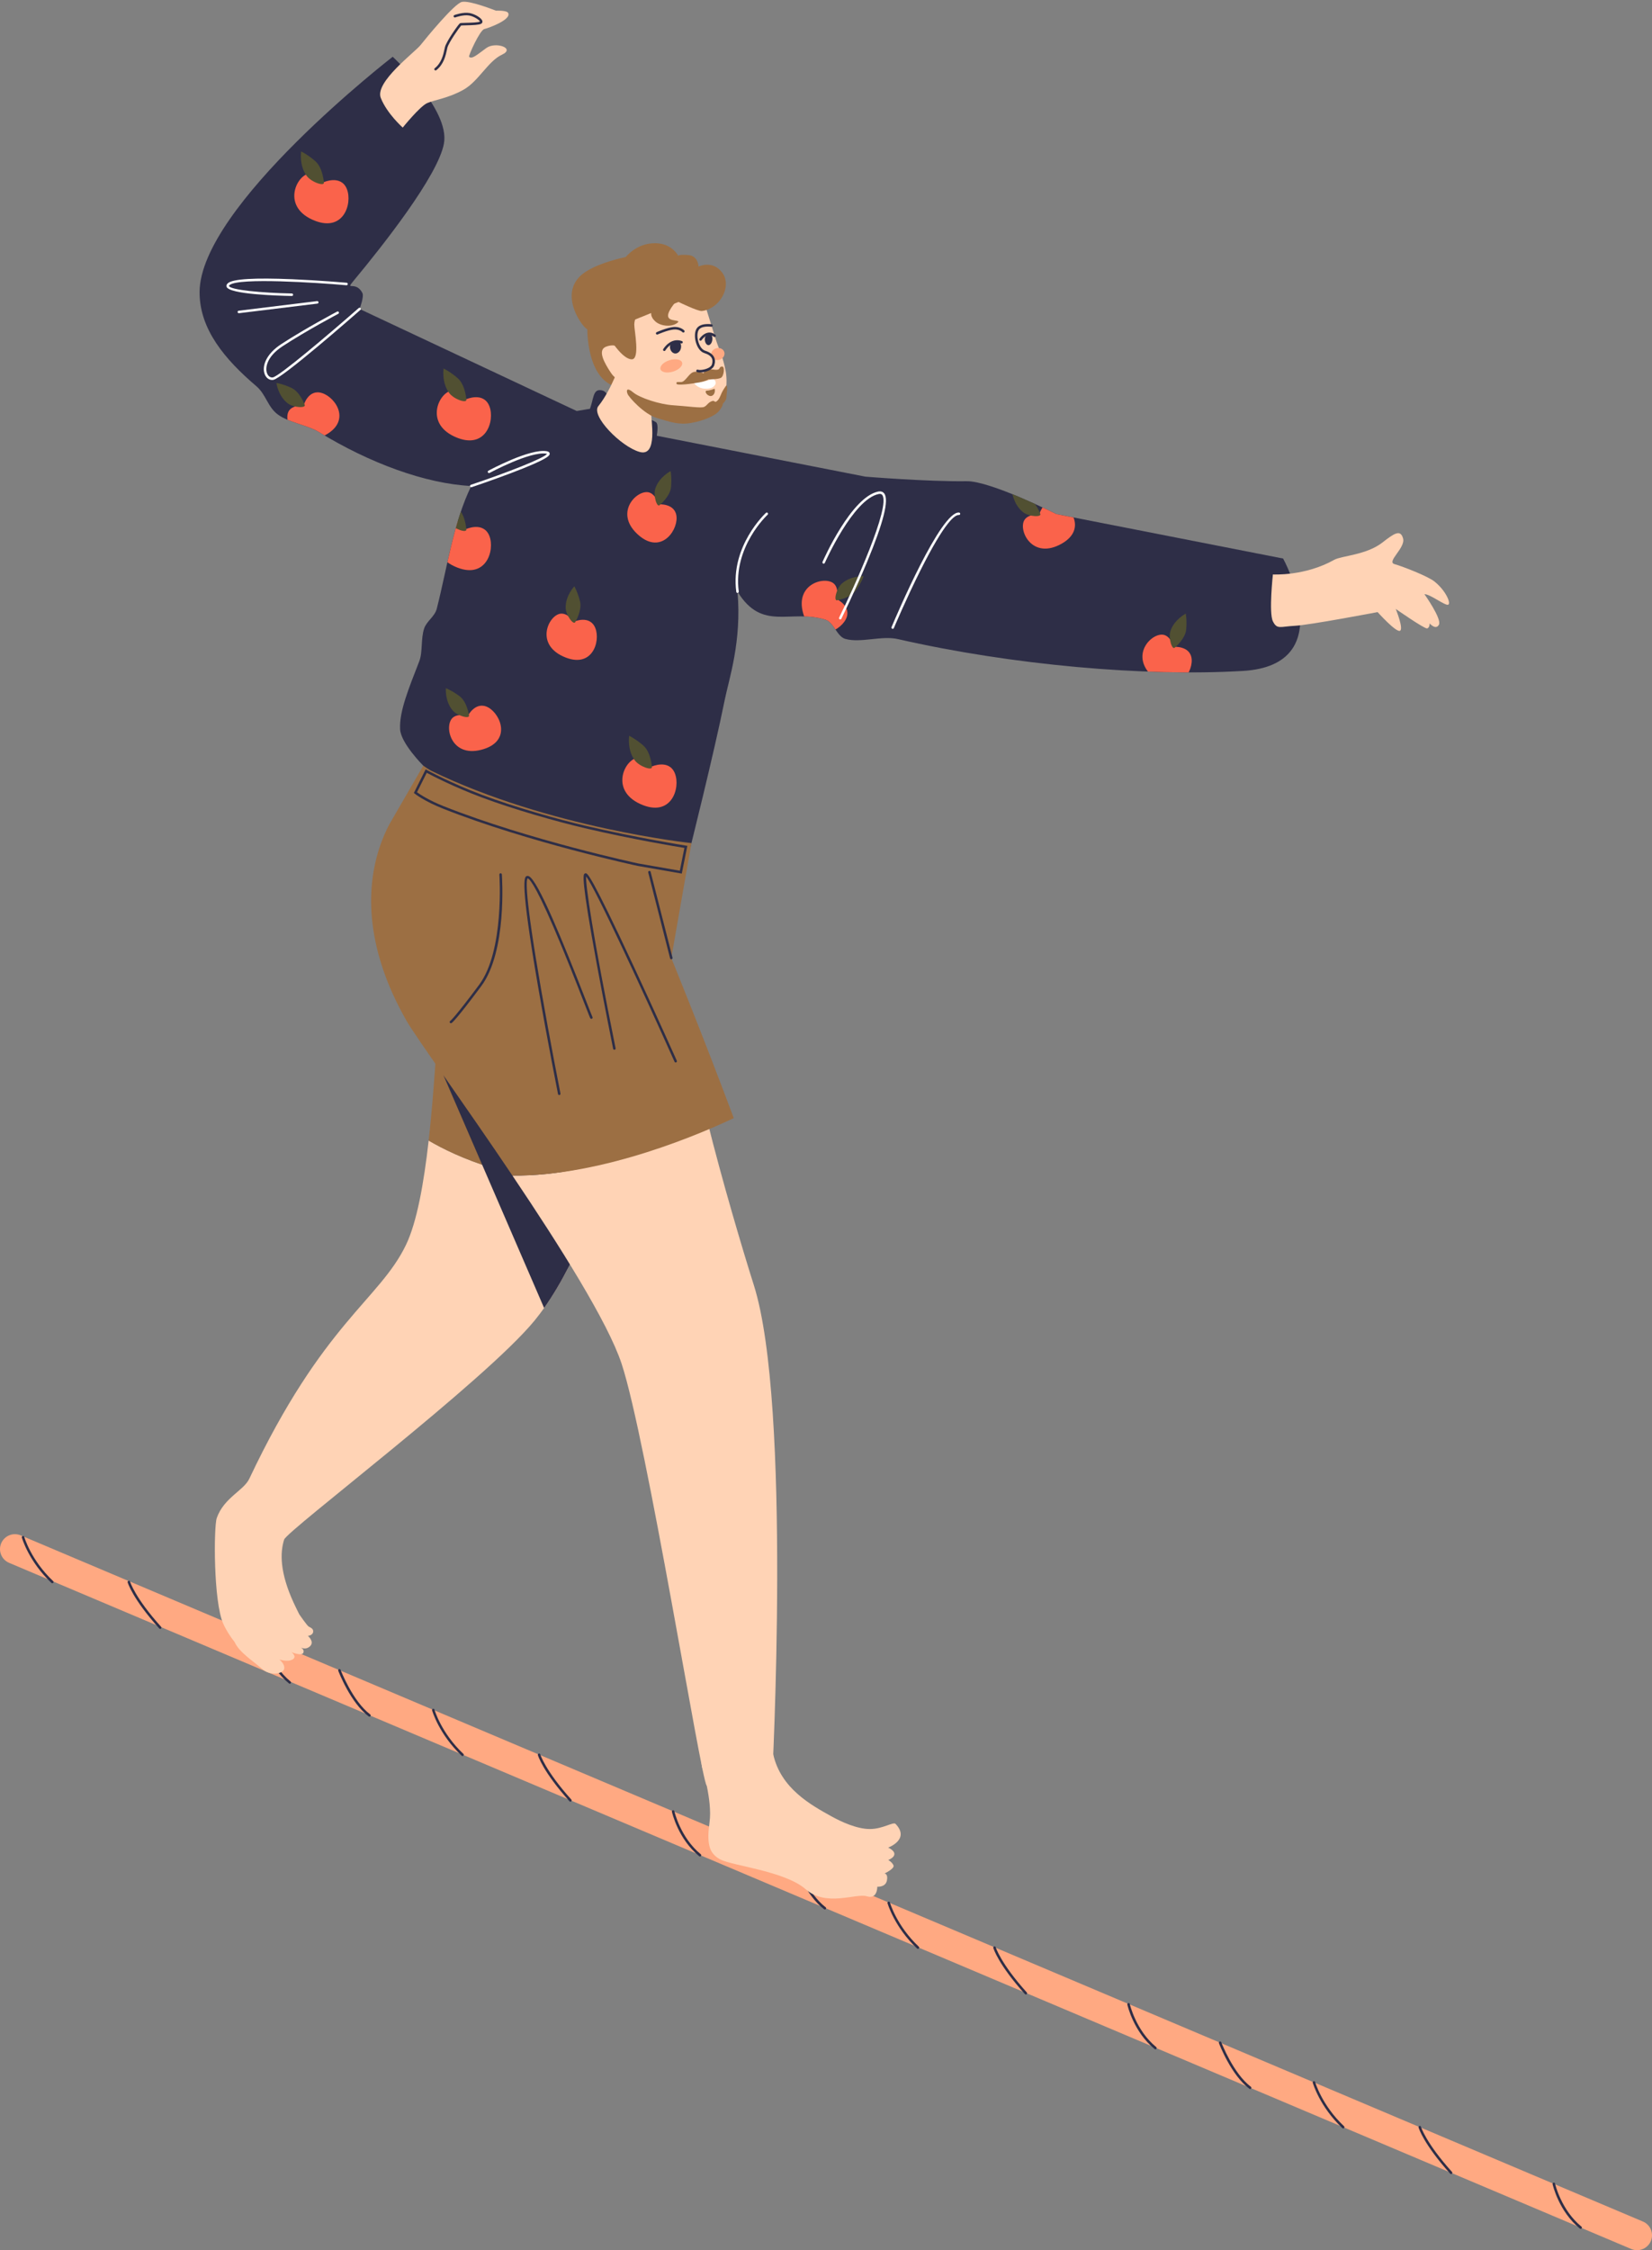 <?xml version="1.0" encoding="UTF-8"?><svg xmlns="http://www.w3.org/2000/svg" xmlns:xlink="http://www.w3.org/1999/xlink" height="1823.8" preserveAspectRatio="xMidYMid meet" version="1.0" viewBox="0.0 -1.4 1339.4 1823.8" width="1339.4" zoomAndPan="magnify"><rect x="0.0" y="-1.4" width="1339.4" height="1823.8" fill="#808080" stroke="none"/><defs><clipPath id="a"><path d="M 0 1242 L 1339.41 1242 L 1339.41 1822.488 L 0 1822.488 Z M 0 1242"/></clipPath><clipPath id="b"><path d="M 504 612 L 549 612 L 549 654 L 504 654 Z M 504 612"/></clipPath><clipPath id="c"><path d="M 318.383 44.609 C 318.383 44.609 364.891 87.07 359.949 114.828 C 355.281 141.039 309.605 198.602 286.906 225.93 C 279.27 235.121 288.363 225.57 293.82 236.059 C 295.34 238.98 291.539 249.02 291.539 249.02 L 467.594 331.73 C 470.773 331.148 474.215 330.578 477.965 329.98 C 478.09 329.961 478.219 329.949 478.344 329.941 C 481.293 321.801 480.816 314.539 486.586 314.82 C 493.469 315.148 492.293 322.371 497.504 325.559 C 502.711 328.75 529.398 338.828 531.973 340.91 C 533.73 342.328 533.086 348.211 532.5 351.789 L 701.672 384.949 C 701.672 384.949 751.98 389.09 783.773 388.641 C 803.098 388.371 856.352 415.262 856.352 415.262 L 1040.328 451.32 C 1040.328 451.32 1087.719 537.68 1007.641 542.43 C 928.367 547.121 820.691 537.789 728.012 516.609 C 714.77 513.578 697.883 519.969 685.383 516.469 C 678.605 514.57 675.906 502.941 669.402 500.91 C 640.82 491.961 618.109 510.871 597.961 478.191 C 601.445 518.809 591.086 548.551 587.566 566.039 C 578.793 609.66 558.781 689.262 558.781 689.262 C 558.781 689.262 487.98 695.199 440.578 689.262 C 385.508 682.359 343.195 619.219 343.195 619.219 C 343.195 619.219 324.965 601.059 324.391 589.672 C 323.656 575.07 331.426 556.621 339.93 534.578 C 342.828 527.07 341.105 516.41 343.867 508.07 C 345.879 502.012 352.477 498.449 354.133 491.949 C 362.527 459 367.68 421.789 382.102 392.52 C 345.277 390.738 299.605 373.98 258.688 348.84 C 249.461 343.18 233.762 340.961 225.176 334.52 C 217 328.379 215.586 318.211 207.914 311.691 C 182.258 289.871 161.738 265.43 161.816 235.379 C 161.992 165.621 318.383 44.609 318.383 44.609 Z M 318.383 44.609"/></clipPath><clipPath id="d"><path d="M 509 595 L 529 595 L 529 622 L 509 622 Z M 509 595"/></clipPath><clipPath id="e"><path d="M 318.383 44.609 C 318.383 44.609 364.891 87.07 359.949 114.828 C 355.281 141.039 309.605 198.602 286.906 225.93 C 279.27 235.121 288.363 225.57 293.82 236.059 C 295.34 238.98 291.539 249.02 291.539 249.02 L 467.594 331.73 C 470.773 331.148 474.215 330.578 477.965 329.98 C 478.09 329.961 478.219 329.949 478.344 329.941 C 481.293 321.801 480.816 314.539 486.586 314.82 C 493.469 315.148 492.293 322.371 497.504 325.559 C 502.711 328.75 529.398 338.828 531.973 340.91 C 533.73 342.328 533.086 348.211 532.5 351.789 L 701.672 384.949 C 701.672 384.949 751.98 389.09 783.773 388.641 C 803.098 388.371 856.352 415.262 856.352 415.262 L 1040.328 451.32 C 1040.328 451.32 1087.719 537.68 1007.641 542.43 C 928.367 547.121 820.691 537.789 728.012 516.609 C 714.77 513.578 697.883 519.969 685.383 516.469 C 678.605 514.57 675.906 502.941 669.402 500.91 C 640.82 491.961 618.109 510.871 597.961 478.191 C 601.445 518.809 591.086 548.551 587.566 566.039 C 578.793 609.66 558.781 689.262 558.781 689.262 C 558.781 689.262 487.98 695.199 440.578 689.262 C 385.508 682.359 343.195 619.219 343.195 619.219 C 343.195 619.219 324.965 601.059 324.391 589.672 C 323.656 575.07 331.426 556.621 339.93 534.578 C 342.828 527.07 341.105 516.41 343.867 508.07 C 345.879 502.012 352.477 498.449 354.133 491.949 C 362.527 459 367.68 421.789 382.102 392.52 C 345.277 390.738 299.605 373.98 258.688 348.84 C 249.461 343.18 233.762 340.961 225.176 334.52 C 217 328.379 215.586 318.211 207.914 311.691 C 182.258 289.871 161.738 265.43 161.816 235.379 C 161.992 165.621 318.383 44.609 318.383 44.609 Z M 318.383 44.609"/></clipPath><clipPath id="f"><path d="M 354 420 L 399 420 L 399 461 L 354 461 Z M 354 420"/></clipPath><clipPath id="g"><path d="M 318.383 44.609 C 318.383 44.609 364.891 87.07 359.949 114.828 C 355.281 141.039 309.605 198.602 286.906 225.93 C 279.27 235.121 288.363 225.57 293.82 236.059 C 295.34 238.98 291.539 249.02 291.539 249.02 L 467.594 331.73 C 470.773 331.148 474.215 330.578 477.965 329.98 C 478.09 329.961 478.219 329.949 478.344 329.941 C 481.293 321.801 480.816 314.539 486.586 314.82 C 493.469 315.148 492.293 322.371 497.504 325.559 C 502.711 328.75 529.398 338.828 531.973 340.91 C 533.73 342.328 533.086 348.211 532.5 351.789 L 701.672 384.949 C 701.672 384.949 751.98 389.09 783.773 388.641 C 803.098 388.371 856.352 415.262 856.352 415.262 L 1040.328 451.32 C 1040.328 451.32 1087.719 537.68 1007.641 542.43 C 928.367 547.121 820.691 537.789 728.012 516.609 C 714.77 513.578 697.883 519.969 685.383 516.469 C 678.605 514.57 675.906 502.941 669.402 500.91 C 640.82 491.961 618.109 510.871 597.961 478.191 C 601.445 518.809 591.086 548.551 587.566 566.039 C 578.793 609.66 558.781 689.262 558.781 689.262 C 558.781 689.262 487.98 695.199 440.578 689.262 C 385.508 682.359 343.195 619.219 343.195 619.219 C 343.195 619.219 324.965 601.059 324.391 589.672 C 323.656 575.07 331.426 556.621 339.93 534.578 C 342.828 527.07 341.105 516.41 343.867 508.07 C 345.879 502.012 352.477 498.449 354.133 491.949 C 362.527 459 367.68 421.789 382.102 392.52 C 345.277 390.738 299.605 373.98 258.688 348.84 C 249.461 343.18 233.762 340.961 225.176 334.52 C 217 328.379 215.586 318.211 207.914 311.691 C 182.258 289.871 161.738 265.43 161.816 235.379 C 161.992 165.621 318.383 44.609 318.383 44.609 Z M 318.383 44.609"/></clipPath><clipPath id="h"><path d="M 359 402 L 379 402 L 379 429 L 359 429 Z M 359 402"/></clipPath><clipPath id="i"><path d="M 318.383 44.609 C 318.383 44.609 364.891 87.07 359.949 114.828 C 355.281 141.039 309.605 198.602 286.906 225.93 C 279.27 235.121 288.363 225.57 293.82 236.059 C 295.34 238.98 291.539 249.02 291.539 249.02 L 467.594 331.73 C 470.773 331.148 474.215 330.578 477.965 329.98 C 478.09 329.961 478.219 329.949 478.344 329.941 C 481.293 321.801 480.816 314.539 486.586 314.82 C 493.469 315.148 492.293 322.371 497.504 325.559 C 502.711 328.75 529.398 338.828 531.973 340.91 C 533.73 342.328 533.086 348.211 532.5 351.789 L 701.672 384.949 C 701.672 384.949 751.98 389.09 783.773 388.641 C 803.098 388.371 856.352 415.262 856.352 415.262 L 1040.328 451.32 C 1040.328 451.32 1087.719 537.68 1007.641 542.43 C 928.367 547.121 820.691 537.789 728.012 516.609 C 714.77 513.578 697.883 519.969 685.383 516.469 C 678.605 514.57 675.906 502.941 669.402 500.91 C 640.82 491.961 618.109 510.871 597.961 478.191 C 601.445 518.809 591.086 548.551 587.566 566.039 C 578.793 609.66 558.781 689.262 558.781 689.262 C 558.781 689.262 487.98 695.199 440.578 689.262 C 385.508 682.359 343.195 619.219 343.195 619.219 C 343.195 619.219 324.965 601.059 324.391 589.672 C 323.656 575.07 331.426 556.621 339.93 534.578 C 342.828 527.07 341.105 516.41 343.867 508.07 C 345.879 502.012 352.477 498.449 354.133 491.949 C 362.527 459 367.68 421.789 382.102 392.52 C 345.277 390.738 299.605 373.98 258.688 348.84 C 249.461 343.18 233.762 340.961 225.176 334.52 C 217 328.379 215.586 318.211 207.914 311.691 C 182.258 289.871 161.738 265.43 161.816 235.379 C 161.992 165.621 318.383 44.609 318.383 44.609 Z M 318.383 44.609"/></clipPath><clipPath id="j"><path d="M 354 315 L 399 315 L 399 356 L 354 356 Z M 354 315"/></clipPath><clipPath id="k"><path d="M 318.383 44.609 C 318.383 44.609 364.891 87.07 359.949 114.828 C 355.281 141.039 309.605 198.602 286.906 225.93 C 279.27 235.121 288.363 225.57 293.82 236.059 C 295.34 238.98 291.539 249.02 291.539 249.02 L 467.594 331.73 C 470.773 331.148 474.215 330.578 477.965 329.98 C 478.09 329.961 478.219 329.949 478.344 329.941 C 481.293 321.801 480.816 314.539 486.586 314.82 C 493.469 315.148 492.293 322.371 497.504 325.559 C 502.711 328.75 529.398 338.828 531.973 340.91 C 533.73 342.328 533.086 348.211 532.5 351.789 L 701.672 384.949 C 701.672 384.949 751.98 389.09 783.773 388.641 C 803.098 388.371 856.352 415.262 856.352 415.262 L 1040.328 451.32 C 1040.328 451.32 1087.719 537.68 1007.641 542.43 C 928.367 547.121 820.691 537.789 728.012 516.609 C 714.77 513.578 697.883 519.969 685.383 516.469 C 678.605 514.57 675.906 502.941 669.402 500.91 C 640.82 491.961 618.109 510.871 597.961 478.191 C 601.445 518.809 591.086 548.551 587.566 566.039 C 578.793 609.66 558.781 689.262 558.781 689.262 C 558.781 689.262 487.98 695.199 440.578 689.262 C 385.508 682.359 343.195 619.219 343.195 619.219 C 343.195 619.219 324.965 601.059 324.391 589.672 C 323.656 575.07 331.426 556.621 339.93 534.578 C 342.828 527.07 341.105 516.41 343.867 508.07 C 345.879 502.012 352.477 498.449 354.133 491.949 C 362.527 459 367.68 421.789 382.102 392.52 C 345.277 390.738 299.605 373.98 258.688 348.84 C 249.461 343.18 233.762 340.961 225.176 334.52 C 217 328.379 215.586 318.211 207.914 311.691 C 182.258 289.871 161.738 265.43 161.816 235.379 C 161.992 165.621 318.383 44.609 318.383 44.609 Z M 318.383 44.609"/></clipPath><clipPath id="l"><path d="M 359 297 L 379 297 L 379 324 L 359 324 Z M 359 297"/></clipPath><clipPath id="m"><path d="M 318.383 44.609 C 318.383 44.609 364.891 87.07 359.949 114.828 C 355.281 141.039 309.605 198.602 286.906 225.93 C 279.27 235.121 288.363 225.57 293.82 236.059 C 295.34 238.98 291.539 249.02 291.539 249.02 L 467.594 331.73 C 470.773 331.148 474.215 330.578 477.965 329.98 C 478.09 329.961 478.219 329.949 478.344 329.941 C 481.293 321.801 480.816 314.539 486.586 314.82 C 493.469 315.148 492.293 322.371 497.504 325.559 C 502.711 328.75 529.398 338.828 531.973 340.91 C 533.73 342.328 533.086 348.211 532.5 351.789 L 701.672 384.949 C 701.672 384.949 751.98 389.09 783.773 388.641 C 803.098 388.371 856.352 415.262 856.352 415.262 L 1040.328 451.32 C 1040.328 451.32 1087.719 537.68 1007.641 542.43 C 928.367 547.121 820.691 537.789 728.012 516.609 C 714.77 513.578 697.883 519.969 685.383 516.469 C 678.605 514.57 675.906 502.941 669.402 500.91 C 640.82 491.961 618.109 510.871 597.961 478.191 C 601.445 518.809 591.086 548.551 587.566 566.039 C 578.793 609.66 558.781 689.262 558.781 689.262 C 558.781 689.262 487.98 695.199 440.578 689.262 C 385.508 682.359 343.195 619.219 343.195 619.219 C 343.195 619.219 324.965 601.059 324.391 589.672 C 323.656 575.07 331.426 556.621 339.93 534.578 C 342.828 527.07 341.105 516.41 343.867 508.07 C 345.879 502.012 352.477 498.449 354.133 491.949 C 362.527 459 367.68 421.789 382.102 392.52 C 345.277 390.738 299.605 373.98 258.688 348.84 C 249.461 343.18 233.762 340.961 225.176 334.52 C 217 328.379 215.586 318.211 207.914 311.691 C 182.258 289.871 161.738 265.43 161.816 235.379 C 161.992 165.621 318.383 44.609 318.383 44.609 Z M 318.383 44.609"/></clipPath><clipPath id="n"><path d="M 238 139 L 283 139 L 283 180 L 238 180 Z M 238 139"/></clipPath><clipPath id="o"><path d="M 318.383 44.609 C 318.383 44.609 364.891 87.07 359.949 114.828 C 355.281 141.039 309.605 198.602 286.906 225.93 C 279.27 235.121 288.363 225.57 293.82 236.059 C 295.34 238.98 291.539 249.02 291.539 249.02 L 467.594 331.73 C 470.773 331.148 474.215 330.578 477.965 329.98 C 478.09 329.961 478.219 329.949 478.344 329.941 C 481.293 321.801 480.816 314.539 486.586 314.82 C 493.469 315.148 492.293 322.371 497.504 325.559 C 502.711 328.75 529.398 338.828 531.973 340.91 C 533.73 342.328 533.086 348.211 532.5 351.789 L 701.672 384.949 C 701.672 384.949 751.98 389.09 783.773 388.641 C 803.098 388.371 856.352 415.262 856.352 415.262 L 1040.328 451.32 C 1040.328 451.32 1087.719 537.68 1007.641 542.43 C 928.367 547.121 820.691 537.789 728.012 516.609 C 714.77 513.578 697.883 519.969 685.383 516.469 C 678.605 514.57 675.906 502.941 669.402 500.91 C 640.82 491.961 618.109 510.871 597.961 478.191 C 601.445 518.809 591.086 548.551 587.566 566.039 C 578.793 609.66 558.781 689.262 558.781 689.262 C 558.781 689.262 487.98 695.199 440.578 689.262 C 385.508 682.359 343.195 619.219 343.195 619.219 C 343.195 619.219 324.965 601.059 324.391 589.672 C 323.656 575.07 331.426 556.621 339.93 534.578 C 342.828 527.07 341.105 516.41 343.867 508.07 C 345.879 502.012 352.477 498.449 354.133 491.949 C 362.527 459 367.68 421.789 382.102 392.52 C 345.277 390.738 299.605 373.98 258.688 348.84 C 249.461 343.18 233.762 340.961 225.176 334.52 C 217 328.379 215.586 318.211 207.914 311.691 C 182.258 289.871 161.738 265.43 161.816 235.379 C 161.992 165.621 318.383 44.609 318.383 44.609 Z M 318.383 44.609"/></clipPath><clipPath id="p"><path d="M 243 121 L 263 121 L 263 148 L 243 148 Z M 243 121"/></clipPath><clipPath id="q"><path d="M 318.383 44.609 C 318.383 44.609 364.891 87.07 359.949 114.828 C 355.281 141.039 309.605 198.602 286.906 225.93 C 279.27 235.121 288.363 225.57 293.82 236.059 C 295.34 238.98 291.539 249.02 291.539 249.02 L 467.594 331.73 C 470.773 331.148 474.215 330.578 477.965 329.98 C 478.09 329.961 478.219 329.949 478.344 329.941 C 481.293 321.801 480.816 314.539 486.586 314.82 C 493.469 315.148 492.293 322.371 497.504 325.559 C 502.711 328.75 529.398 338.828 531.973 340.91 C 533.73 342.328 533.086 348.211 532.5 351.789 L 701.672 384.949 C 701.672 384.949 751.98 389.09 783.773 388.641 C 803.098 388.371 856.352 415.262 856.352 415.262 L 1040.328 451.32 C 1040.328 451.32 1087.719 537.68 1007.641 542.43 C 928.367 547.121 820.691 537.789 728.012 516.609 C 714.77 513.578 697.883 519.969 685.383 516.469 C 678.605 514.57 675.906 502.941 669.402 500.91 C 640.82 491.961 618.109 510.871 597.961 478.191 C 601.445 518.809 591.086 548.551 587.566 566.039 C 578.793 609.66 558.781 689.262 558.781 689.262 C 558.781 689.262 487.98 695.199 440.578 689.262 C 385.508 682.359 343.195 619.219 343.195 619.219 C 343.195 619.219 324.965 601.059 324.391 589.672 C 323.656 575.07 331.426 556.621 339.93 534.578 C 342.828 527.07 341.105 516.41 343.867 508.07 C 345.879 502.012 352.477 498.449 354.133 491.949 C 362.527 459 367.68 421.789 382.102 392.52 C 345.277 390.738 299.605 373.98 258.688 348.84 C 249.461 343.18 233.762 340.961 225.176 334.52 C 217 328.379 215.586 318.211 207.914 311.691 C 182.258 289.871 161.738 265.43 161.816 235.379 C 161.992 165.621 318.383 44.609 318.383 44.609 Z M 318.383 44.609"/></clipPath><clipPath id="r"><path d="M 443 495 L 484 495 L 484 534 L 443 534 Z M 443 495"/></clipPath><clipPath id="s"><path d="M 318.383 44.609 C 318.383 44.609 364.891 87.07 359.949 114.828 C 355.281 141.039 309.605 198.602 286.906 225.93 C 279.27 235.121 288.363 225.57 293.82 236.059 C 295.34 238.98 291.539 249.02 291.539 249.02 L 467.594 331.73 C 470.773 331.148 474.215 330.578 477.965 329.98 C 478.09 329.961 478.219 329.949 478.344 329.941 C 481.293 321.801 480.816 314.539 486.586 314.82 C 493.469 315.148 492.293 322.371 497.504 325.559 C 502.711 328.75 529.398 338.828 531.973 340.91 C 533.73 342.328 533.086 348.211 532.5 351.789 L 701.672 384.949 C 701.672 384.949 751.98 389.09 783.773 388.641 C 803.098 388.371 856.352 415.262 856.352 415.262 L 1040.328 451.32 C 1040.328 451.32 1087.719 537.68 1007.641 542.43 C 928.367 547.121 820.691 537.789 728.012 516.609 C 714.77 513.578 697.883 519.969 685.383 516.469 C 678.605 514.57 675.906 502.941 669.402 500.91 C 640.82 491.961 618.109 510.871 597.961 478.191 C 601.445 518.809 591.086 548.551 587.566 566.039 C 578.793 609.66 558.781 689.262 558.781 689.262 C 558.781 689.262 487.98 695.199 440.578 689.262 C 385.508 682.359 343.195 619.219 343.195 619.219 C 343.195 619.219 324.965 601.059 324.391 589.672 C 323.656 575.07 331.426 556.621 339.93 534.578 C 342.828 527.07 341.105 516.41 343.867 508.07 C 345.879 502.012 352.477 498.449 354.133 491.949 C 362.527 459 367.68 421.789 382.102 392.52 C 345.277 390.738 299.605 373.98 258.688 348.84 C 249.461 343.18 233.762 340.961 225.176 334.52 C 217 328.379 215.586 318.211 207.914 311.691 C 182.258 289.871 161.738 265.43 161.816 235.379 C 161.992 165.621 318.383 44.609 318.383 44.609 Z M 318.383 44.609"/></clipPath><clipPath id="t"><path d="M 458 473 L 471 473 L 471 504 L 458 504 Z M 458 473"/></clipPath><clipPath id="u"><path d="M 318.383 44.609 C 318.383 44.609 364.891 87.07 359.949 114.828 C 355.281 141.039 309.605 198.602 286.906 225.93 C 279.27 235.121 288.363 225.57 293.82 236.059 C 295.34 238.98 291.539 249.02 291.539 249.02 L 467.594 331.73 C 470.773 331.148 474.215 330.578 477.965 329.98 C 478.09 329.961 478.219 329.949 478.344 329.941 C 481.293 321.801 480.816 314.539 486.586 314.82 C 493.469 315.148 492.293 322.371 497.504 325.559 C 502.711 328.75 529.398 338.828 531.973 340.91 C 533.73 342.328 533.086 348.211 532.5 351.789 L 701.672 384.949 C 701.672 384.949 751.98 389.09 783.773 388.641 C 803.098 388.371 856.352 415.262 856.352 415.262 L 1040.328 451.32 C 1040.328 451.32 1087.719 537.68 1007.641 542.43 C 928.367 547.121 820.691 537.789 728.012 516.609 C 714.77 513.578 697.883 519.969 685.383 516.469 C 678.605 514.57 675.906 502.941 669.402 500.91 C 640.82 491.961 618.109 510.871 597.961 478.191 C 601.445 518.809 591.086 548.551 587.566 566.039 C 578.793 609.66 558.781 689.262 558.781 689.262 C 558.781 689.262 487.98 695.199 440.578 689.262 C 385.508 682.359 343.195 619.219 343.195 619.219 C 343.195 619.219 324.965 601.059 324.391 589.672 C 323.656 575.07 331.426 556.621 339.93 534.578 C 342.828 527.07 341.105 516.41 343.867 508.07 C 345.879 502.012 352.477 498.449 354.133 491.949 C 362.527 459 367.68 421.789 382.102 392.52 C 345.277 390.738 299.605 373.98 258.688 348.84 C 249.461 343.18 233.762 340.961 225.176 334.52 C 217 328.379 215.586 318.211 207.914 311.691 C 182.258 289.871 161.738 265.43 161.816 235.379 C 161.992 165.621 318.383 44.609 318.383 44.609 Z M 318.383 44.609"/></clipPath><clipPath id="v"><path d="M 232 316 L 276 316 L 276 355 L 232 355 Z M 232 316"/></clipPath><clipPath id="w"><path d="M 318.383 44.609 C 318.383 44.609 364.891 87.07 359.949 114.828 C 355.281 141.039 309.605 198.602 286.906 225.93 C 279.27 235.121 288.363 225.57 293.82 236.059 C 295.34 238.98 291.539 249.02 291.539 249.02 L 467.594 331.73 C 470.773 331.148 474.215 330.578 477.965 329.98 C 478.09 329.961 478.219 329.949 478.344 329.941 C 481.293 321.801 480.816 314.539 486.586 314.82 C 493.469 315.148 492.293 322.371 497.504 325.559 C 502.711 328.75 529.398 338.828 531.973 340.91 C 533.73 342.328 533.086 348.211 532.5 351.789 L 701.672 384.949 C 701.672 384.949 751.98 389.09 783.773 388.641 C 803.098 388.371 856.352 415.262 856.352 415.262 L 1040.328 451.32 C 1040.328 451.32 1087.719 537.68 1007.641 542.43 C 928.367 547.121 820.691 537.789 728.012 516.609 C 714.77 513.578 697.883 519.969 685.383 516.469 C 678.605 514.57 675.906 502.941 669.402 500.91 C 640.82 491.961 618.109 510.871 597.961 478.191 C 601.445 518.809 591.086 548.551 587.566 566.039 C 578.793 609.66 558.781 689.262 558.781 689.262 C 558.781 689.262 487.98 695.199 440.578 689.262 C 385.508 682.359 343.195 619.219 343.195 619.219 C 343.195 619.219 324.965 601.059 324.391 589.672 C 323.656 575.07 331.426 556.621 339.93 534.578 C 342.828 527.07 341.105 516.41 343.867 508.07 C 345.879 502.012 352.477 498.449 354.133 491.949 C 362.527 459 367.68 421.789 382.102 392.52 C 345.277 390.738 299.605 373.98 258.688 348.84 C 249.461 343.18 233.762 340.961 225.176 334.52 C 217 328.379 215.586 318.211 207.914 311.691 C 182.258 289.871 161.738 265.43 161.816 235.379 C 161.992 165.621 318.383 44.609 318.383 44.609 Z M 318.383 44.609"/></clipPath><clipPath id="x"><path d="M 224 308 L 248 308 L 248 329 L 224 329 Z M 224 308"/></clipPath><clipPath id="y"><path d="M 318.383 44.609 C 318.383 44.609 364.891 87.07 359.949 114.828 C 355.281 141.039 309.605 198.602 286.906 225.93 C 279.27 235.121 288.363 225.57 293.82 236.059 C 295.34 238.98 291.539 249.02 291.539 249.02 L 467.594 331.73 C 470.773 331.148 474.215 330.578 477.965 329.98 C 478.09 329.961 478.219 329.949 478.344 329.941 C 481.293 321.801 480.816 314.539 486.586 314.82 C 493.469 315.148 492.293 322.371 497.504 325.559 C 502.711 328.75 529.398 338.828 531.973 340.91 C 533.73 342.328 533.086 348.211 532.5 351.789 L 701.672 384.949 C 701.672 384.949 751.98 389.09 783.773 388.641 C 803.098 388.371 856.352 415.262 856.352 415.262 L 1040.328 451.32 C 1040.328 451.32 1087.719 537.68 1007.641 542.43 C 928.367 547.121 820.691 537.789 728.012 516.609 C 714.77 513.578 697.883 519.969 685.383 516.469 C 678.605 514.57 675.906 502.941 669.402 500.91 C 640.82 491.961 618.109 510.871 597.961 478.191 C 601.445 518.809 591.086 548.551 587.566 566.039 C 578.793 609.66 558.781 689.262 558.781 689.262 C 558.781 689.262 487.98 695.199 440.578 689.262 C 385.508 682.359 343.195 619.219 343.195 619.219 C 343.195 619.219 324.965 601.059 324.391 589.672 C 323.656 575.07 331.426 556.621 339.93 534.578 C 342.828 527.07 341.105 516.41 343.867 508.07 C 345.879 502.012 352.477 498.449 354.133 491.949 C 362.527 459 367.68 421.789 382.102 392.52 C 345.277 390.738 299.605 373.98 258.688 348.84 C 249.461 343.18 233.762 340.961 225.176 334.52 C 217 328.379 215.586 318.211 207.914 311.691 C 182.258 289.871 161.738 265.43 161.816 235.379 C 161.992 165.621 318.383 44.609 318.383 44.609 Z M 318.383 44.609"/></clipPath><clipPath id="z"><path d="M 829 404 L 872 404 L 872 444 L 829 444 Z M 829 404"/></clipPath><clipPath id="A"><path d="M 318.383 44.609 C 318.383 44.609 364.891 87.07 359.949 114.828 C 355.281 141.039 309.605 198.602 286.906 225.93 C 279.27 235.121 288.363 225.57 293.82 236.059 C 295.34 238.98 291.539 249.02 291.539 249.02 L 467.594 331.73 C 470.773 331.148 474.215 330.578 477.965 329.98 C 478.09 329.961 478.219 329.949 478.344 329.941 C 481.293 321.801 480.816 314.539 486.586 314.82 C 493.469 315.148 492.293 322.371 497.504 325.559 C 502.711 328.75 529.398 338.828 531.973 340.91 C 533.73 342.328 533.086 348.211 532.5 351.789 L 701.672 384.949 C 701.672 384.949 751.98 389.09 783.773 388.641 C 803.098 388.371 856.352 415.262 856.352 415.262 L 1040.328 451.32 C 1040.328 451.32 1087.719 537.68 1007.641 542.43 C 928.367 547.121 820.691 537.789 728.012 516.609 C 714.77 513.578 697.883 519.969 685.383 516.469 C 678.605 514.57 675.906 502.941 669.402 500.91 C 640.82 491.961 618.109 510.871 597.961 478.191 C 601.445 518.809 591.086 548.551 587.566 566.039 C 578.793 609.66 558.781 689.262 558.781 689.262 C 558.781 689.262 487.98 695.199 440.578 689.262 C 385.508 682.359 343.195 619.219 343.195 619.219 C 343.195 619.219 324.965 601.059 324.391 589.672 C 323.656 575.07 331.426 556.621 339.93 534.578 C 342.828 527.07 341.105 516.41 343.867 508.07 C 345.879 502.012 352.477 498.449 354.133 491.949 C 362.527 459 367.68 421.789 382.102 392.52 C 345.277 390.738 299.605 373.98 258.688 348.84 C 249.461 343.18 233.762 340.961 225.176 334.52 C 217 328.379 215.586 318.211 207.914 311.691 C 182.258 289.871 161.738 265.43 161.816 235.379 C 161.992 165.621 318.383 44.609 318.383 44.609 Z M 318.383 44.609"/></clipPath><clipPath id="B"><path d="M 820 397 L 844 397 L 844 417 L 820 417 Z M 820 397"/></clipPath><clipPath id="C"><path d="M 318.383 44.609 C 318.383 44.609 364.891 87.07 359.949 114.828 C 355.281 141.039 309.605 198.602 286.906 225.93 C 279.27 235.121 288.363 225.57 293.82 236.059 C 295.34 238.98 291.539 249.02 291.539 249.02 L 467.594 331.73 C 470.773 331.148 474.215 330.578 477.965 329.98 C 478.09 329.961 478.219 329.949 478.344 329.941 C 481.293 321.801 480.816 314.539 486.586 314.82 C 493.469 315.148 492.293 322.371 497.504 325.559 C 502.711 328.75 529.398 338.828 531.973 340.91 C 533.73 342.328 533.086 348.211 532.5 351.789 L 701.672 384.949 C 701.672 384.949 751.98 389.09 783.773 388.641 C 803.098 388.371 856.352 415.262 856.352 415.262 L 1040.328 451.32 C 1040.328 451.32 1087.719 537.68 1007.641 542.43 C 928.367 547.121 820.691 537.789 728.012 516.609 C 714.77 513.578 697.883 519.969 685.383 516.469 C 678.605 514.57 675.906 502.941 669.402 500.91 C 640.82 491.961 618.109 510.871 597.961 478.191 C 601.445 518.809 591.086 548.551 587.566 566.039 C 578.793 609.66 558.781 689.262 558.781 689.262 C 558.781 689.262 487.98 695.199 440.578 689.262 C 385.508 682.359 343.195 619.219 343.195 619.219 C 343.195 619.219 324.965 601.059 324.391 589.672 C 323.656 575.07 331.426 556.621 339.93 534.578 C 342.828 527.07 341.105 516.41 343.867 508.07 C 345.879 502.012 352.477 498.449 354.133 491.949 C 362.527 459 367.68 421.789 382.102 392.52 C 345.277 390.738 299.605 373.98 258.688 348.84 C 249.461 343.18 233.762 340.961 225.176 334.52 C 217 328.379 215.586 318.211 207.914 311.691 C 182.258 289.871 161.738 265.43 161.816 235.379 C 161.992 165.621 318.383 44.609 318.383 44.609 Z M 318.383 44.609"/></clipPath><clipPath id="D"><path d="M 508 397 L 549 397 L 549 439 L 508 439 Z M 508 397"/></clipPath><clipPath id="E"><path d="M 318.383 44.609 C 318.383 44.609 364.891 87.07 359.949 114.828 C 355.281 141.039 309.605 198.602 286.906 225.93 C 279.27 235.121 288.363 225.57 293.82 236.059 C 295.34 238.98 291.539 249.02 291.539 249.02 L 467.594 331.73 C 470.773 331.148 474.215 330.578 477.965 329.98 C 478.09 329.961 478.219 329.949 478.344 329.941 C 481.293 321.801 480.816 314.539 486.586 314.82 C 493.469 315.148 492.293 322.371 497.504 325.559 C 502.711 328.75 529.398 338.828 531.973 340.91 C 533.73 342.328 533.086 348.211 532.5 351.789 L 701.672 384.949 C 701.672 384.949 751.98 389.09 783.773 388.641 C 803.098 388.371 856.352 415.262 856.352 415.262 L 1040.328 451.32 C 1040.328 451.32 1087.719 537.68 1007.641 542.43 C 928.367 547.121 820.691 537.789 728.012 516.609 C 714.77 513.578 697.883 519.969 685.383 516.469 C 678.605 514.57 675.906 502.941 669.402 500.91 C 640.82 491.961 618.109 510.871 597.961 478.191 C 601.445 518.809 591.086 548.551 587.566 566.039 C 578.793 609.66 558.781 689.262 558.781 689.262 C 558.781 689.262 487.98 695.199 440.578 689.262 C 385.508 682.359 343.195 619.219 343.195 619.219 C 343.195 619.219 324.965 601.059 324.391 589.672 C 323.656 575.07 331.426 556.621 339.93 534.578 C 342.828 527.07 341.105 516.41 343.867 508.07 C 345.879 502.012 352.477 498.449 354.133 491.949 C 362.527 459 367.68 421.789 382.102 392.52 C 345.277 390.738 299.605 373.98 258.688 348.84 C 249.461 343.18 233.762 340.961 225.176 334.52 C 217 328.379 215.586 318.211 207.914 311.691 C 182.258 289.871 161.738 265.43 161.816 235.379 C 161.992 165.621 318.383 44.609 318.383 44.609 Z M 318.383 44.609"/></clipPath><clipPath id="F"><path d="M 530 380 L 545 380 L 545 409 L 530 409 Z M 530 380"/></clipPath><clipPath id="G"><path d="M 318.383 44.609 C 318.383 44.609 364.891 87.07 359.949 114.828 C 355.281 141.039 309.605 198.602 286.906 225.93 C 279.27 235.121 288.363 225.57 293.82 236.059 C 295.34 238.98 291.539 249.02 291.539 249.02 L 467.594 331.73 C 470.773 331.148 474.215 330.578 477.965 329.98 C 478.09 329.961 478.219 329.949 478.344 329.941 C 481.293 321.801 480.816 314.539 486.586 314.82 C 493.469 315.148 492.293 322.371 497.504 325.559 C 502.711 328.75 529.398 338.828 531.973 340.91 C 533.73 342.328 533.086 348.211 532.5 351.789 L 701.672 384.949 C 701.672 384.949 751.98 389.09 783.773 388.641 C 803.098 388.371 856.352 415.262 856.352 415.262 L 1040.328 451.32 C 1040.328 451.32 1087.719 537.68 1007.641 542.43 C 928.367 547.121 820.691 537.789 728.012 516.609 C 714.77 513.578 697.883 519.969 685.383 516.469 C 678.605 514.57 675.906 502.941 669.402 500.91 C 640.82 491.961 618.109 510.871 597.961 478.191 C 601.445 518.809 591.086 548.551 587.566 566.039 C 578.793 609.66 558.781 689.262 558.781 689.262 C 558.781 689.262 487.98 695.199 440.578 689.262 C 385.508 682.359 343.195 619.219 343.195 619.219 C 343.195 619.219 324.965 601.059 324.391 589.672 C 323.656 575.07 331.426 556.621 339.93 534.578 C 342.828 527.07 341.105 516.41 343.867 508.07 C 345.879 502.012 352.477 498.449 354.133 491.949 C 362.527 459 367.68 421.789 382.102 392.52 C 345.277 390.738 299.605 373.98 258.688 348.84 C 249.461 343.18 233.762 340.961 225.176 334.52 C 217 328.379 215.586 318.211 207.914 311.691 C 182.258 289.871 161.738 265.43 161.816 235.379 C 161.992 165.621 318.383 44.609 318.383 44.609 Z M 318.383 44.609"/></clipPath><clipPath id="H"><path d="M 926 513 L 967 513 L 967 554 L 926 554 Z M 926 513"/></clipPath><clipPath id="I"><path d="M 318.383 44.609 C 318.383 44.609 364.891 87.07 359.949 114.828 C 355.281 141.039 309.605 198.602 286.906 225.93 C 279.27 235.121 288.363 225.57 293.82 236.059 C 295.34 238.98 291.539 249.02 291.539 249.02 L 467.594 331.73 C 470.773 331.148 474.215 330.578 477.965 329.98 C 478.09 329.961 478.219 329.949 478.344 329.941 C 481.293 321.801 480.816 314.539 486.586 314.82 C 493.469 315.148 492.293 322.371 497.504 325.559 C 502.711 328.75 529.398 338.828 531.973 340.91 C 533.73 342.328 533.086 348.211 532.5 351.789 L 701.672 384.949 C 701.672 384.949 751.98 389.09 783.773 388.641 C 803.098 388.371 856.352 415.262 856.352 415.262 L 1040.328 451.32 C 1040.328 451.32 1087.719 537.68 1007.641 542.43 C 928.367 547.121 820.691 537.789 728.012 516.609 C 714.77 513.578 697.883 519.969 685.383 516.469 C 678.605 514.57 675.906 502.941 669.402 500.91 C 640.82 491.961 618.109 510.871 597.961 478.191 C 601.445 518.809 591.086 548.551 587.566 566.039 C 578.793 609.66 558.781 689.262 558.781 689.262 C 558.781 689.262 487.98 695.199 440.578 689.262 C 385.508 682.359 343.195 619.219 343.195 619.219 C 343.195 619.219 324.965 601.059 324.391 589.672 C 323.656 575.07 331.426 556.621 339.93 534.578 C 342.828 527.07 341.105 516.41 343.867 508.07 C 345.879 502.012 352.477 498.449 354.133 491.949 C 362.527 459 367.68 421.789 382.102 392.52 C 345.277 390.738 299.605 373.98 258.688 348.84 C 249.461 343.18 233.762 340.961 225.176 334.52 C 217 328.379 215.586 318.211 207.914 311.691 C 182.258 289.871 161.738 265.43 161.816 235.379 C 161.992 165.621 318.383 44.609 318.383 44.609 Z M 318.383 44.609"/></clipPath><clipPath id="J"><path d="M 948 495 L 962 495 L 962 524 L 948 524 Z M 948 495"/></clipPath><clipPath id="K"><path d="M 318.383 44.609 C 318.383 44.609 364.891 87.07 359.949 114.828 C 355.281 141.039 309.605 198.602 286.906 225.93 C 279.27 235.121 288.363 225.57 293.82 236.059 C 295.34 238.98 291.539 249.02 291.539 249.02 L 467.594 331.73 C 470.773 331.148 474.215 330.578 477.965 329.98 C 478.09 329.961 478.219 329.949 478.344 329.941 C 481.293 321.801 480.816 314.539 486.586 314.82 C 493.469 315.148 492.293 322.371 497.504 325.559 C 502.711 328.75 529.398 338.828 531.973 340.91 C 533.73 342.328 533.086 348.211 532.5 351.789 L 701.672 384.949 C 701.672 384.949 751.98 389.09 783.773 388.641 C 803.098 388.371 856.352 415.262 856.352 415.262 L 1040.328 451.32 C 1040.328 451.32 1087.719 537.68 1007.641 542.43 C 928.367 547.121 820.691 537.789 728.012 516.609 C 714.77 513.578 697.883 519.969 685.383 516.469 C 678.605 514.57 675.906 502.941 669.402 500.91 C 640.82 491.961 618.109 510.871 597.961 478.191 C 601.445 518.809 591.086 548.551 587.566 566.039 C 578.793 609.66 558.781 689.262 558.781 689.262 C 558.781 689.262 487.98 695.199 440.578 689.262 C 385.508 682.359 343.195 619.219 343.195 619.219 C 343.195 619.219 324.965 601.059 324.391 589.672 C 323.656 575.07 331.426 556.621 339.93 534.578 C 342.828 527.07 341.105 516.41 343.867 508.07 C 345.879 502.012 352.477 498.449 354.133 491.949 C 362.527 459 367.68 421.789 382.102 392.52 C 345.277 390.738 299.605 373.98 258.688 348.84 C 249.461 343.18 233.762 340.961 225.176 334.52 C 217 328.379 215.586 318.211 207.914 311.691 C 182.258 289.871 161.738 265.43 161.816 235.379 C 161.992 165.621 318.383 44.609 318.383 44.609 Z M 318.383 44.609"/></clipPath><clipPath id="L"><path d="M 650 469 L 688 469 L 688 512 L 650 512 Z M 650 469"/></clipPath><clipPath id="M"><path d="M 318.383 44.609 C 318.383 44.609 364.891 87.07 359.949 114.828 C 355.281 141.039 309.605 198.602 286.906 225.93 C 279.27 235.121 288.363 225.57 293.82 236.059 C 295.34 238.98 291.539 249.02 291.539 249.02 L 467.594 331.73 C 470.773 331.148 474.215 330.578 477.965 329.98 C 478.09 329.961 478.219 329.949 478.344 329.941 C 481.293 321.801 480.816 314.539 486.586 314.82 C 493.469 315.148 492.293 322.371 497.504 325.559 C 502.711 328.75 529.398 338.828 531.973 340.91 C 533.73 342.328 533.086 348.211 532.5 351.789 L 701.672 384.949 C 701.672 384.949 751.98 389.09 783.773 388.641 C 803.098 388.371 856.352 415.262 856.352 415.262 L 1040.328 451.32 C 1040.328 451.32 1087.719 537.68 1007.641 542.43 C 928.367 547.121 820.691 537.789 728.012 516.609 C 714.77 513.578 697.883 519.969 685.383 516.469 C 678.605 514.57 675.906 502.941 669.402 500.91 C 640.82 491.961 618.109 510.871 597.961 478.191 C 601.445 518.809 591.086 548.551 587.566 566.039 C 578.793 609.66 558.781 689.262 558.781 689.262 C 558.781 689.262 487.98 695.199 440.578 689.262 C 385.508 682.359 343.195 619.219 343.195 619.219 C 343.195 619.219 324.965 601.059 324.391 589.672 C 323.656 575.07 331.426 556.621 339.93 534.578 C 342.828 527.07 341.105 516.41 343.867 508.07 C 345.879 502.012 352.477 498.449 354.133 491.949 C 362.527 459 367.68 421.789 382.102 392.52 C 345.277 390.738 299.605 373.98 258.688 348.84 C 249.461 343.18 233.762 340.961 225.176 334.52 C 217 328.379 215.586 318.211 207.914 311.691 C 182.258 289.871 161.738 265.43 161.816 235.379 C 161.992 165.621 318.383 44.609 318.383 44.609 Z M 318.383 44.609"/></clipPath><clipPath id="N"><path d="M 677 465 L 701 465 L 701 486 L 677 486 Z M 677 465"/></clipPath><clipPath id="O"><path d="M 318.383 44.609 C 318.383 44.609 364.891 87.07 359.949 114.828 C 355.281 141.039 309.605 198.602 286.906 225.93 C 279.27 235.121 288.363 225.57 293.82 236.059 C 295.34 238.98 291.539 249.02 291.539 249.02 L 467.594 331.73 C 470.773 331.148 474.215 330.578 477.965 329.98 C 478.09 329.961 478.219 329.949 478.344 329.941 C 481.293 321.801 480.816 314.539 486.586 314.82 C 493.469 315.148 492.293 322.371 497.504 325.559 C 502.711 328.75 529.398 338.828 531.973 340.91 C 533.73 342.328 533.086 348.211 532.5 351.789 L 701.672 384.949 C 701.672 384.949 751.98 389.09 783.773 388.641 C 803.098 388.371 856.352 415.262 856.352 415.262 L 1040.328 451.32 C 1040.328 451.32 1087.719 537.68 1007.641 542.43 C 928.367 547.121 820.691 537.789 728.012 516.609 C 714.77 513.578 697.883 519.969 685.383 516.469 C 678.605 514.57 675.906 502.941 669.402 500.91 C 640.82 491.961 618.109 510.871 597.961 478.191 C 601.445 518.809 591.086 548.551 587.566 566.039 C 578.793 609.66 558.781 689.262 558.781 689.262 C 558.781 689.262 487.98 695.199 440.578 689.262 C 385.508 682.359 343.195 619.219 343.195 619.219 C 343.195 619.219 324.965 601.059 324.391 589.672 C 323.656 575.07 331.426 556.621 339.93 534.578 C 342.828 527.07 341.105 516.41 343.867 508.07 C 345.879 502.012 352.477 498.449 354.133 491.949 C 362.527 459 367.68 421.789 382.102 392.52 C 345.277 390.738 299.605 373.98 258.688 348.84 C 249.461 343.18 233.762 340.961 225.176 334.52 C 217 328.379 215.586 318.211 207.914 311.691 C 182.258 289.871 161.738 265.43 161.816 235.379 C 161.992 165.621 318.383 44.609 318.383 44.609 Z M 318.383 44.609"/></clipPath><clipPath id="P"><path d="M 364 570 L 407 570 L 407 608 L 364 608 Z M 364 570"/></clipPath><clipPath id="Q"><path d="M 318.383 44.609 C 318.383 44.609 364.891 87.07 359.949 114.828 C 355.281 141.039 309.605 198.602 286.906 225.93 C 279.27 235.121 288.363 225.57 293.82 236.059 C 295.34 238.98 291.539 249.02 291.539 249.02 L 467.594 331.73 C 470.773 331.148 474.215 330.578 477.965 329.98 C 478.09 329.961 478.219 329.949 478.344 329.941 C 481.293 321.801 480.816 314.539 486.586 314.82 C 493.469 315.148 492.293 322.371 497.504 325.559 C 502.711 328.75 529.398 338.828 531.973 340.91 C 533.73 342.328 533.086 348.211 532.5 351.789 L 701.672 384.949 C 701.672 384.949 751.98 389.09 783.773 388.641 C 803.098 388.371 856.352 415.262 856.352 415.262 L 1040.328 451.32 C 1040.328 451.32 1087.719 537.68 1007.641 542.43 C 928.367 547.121 820.691 537.789 728.012 516.609 C 714.77 513.578 697.883 519.969 685.383 516.469 C 678.605 514.57 675.906 502.941 669.402 500.91 C 640.82 491.961 618.109 510.871 597.961 478.191 C 601.445 518.809 591.086 548.551 587.566 566.039 C 578.793 609.66 558.781 689.262 558.781 689.262 C 558.781 689.262 487.98 695.199 440.578 689.262 C 385.508 682.359 343.195 619.219 343.195 619.219 C 343.195 619.219 324.965 601.059 324.391 589.672 C 323.656 575.07 331.426 556.621 339.93 534.578 C 342.828 527.07 341.105 516.41 343.867 508.07 C 345.879 502.012 352.477 498.449 354.133 491.949 C 362.527 459 367.68 421.789 382.102 392.52 C 345.277 390.738 299.605 373.98 258.688 348.84 C 249.461 343.18 233.762 340.961 225.176 334.52 C 217 328.379 215.586 318.211 207.914 311.691 C 182.258 289.871 161.738 265.43 161.816 235.379 C 161.992 165.621 318.383 44.609 318.383 44.609 Z M 318.383 44.609"/></clipPath><clipPath id="R"><path d="M 361 556 L 381 556 L 381 580 L 361 580 Z M 361 556"/></clipPath><clipPath id="S"><path d="M 318.383 44.609 C 318.383 44.609 364.891 87.07 359.949 114.828 C 355.281 141.039 309.605 198.602 286.906 225.93 C 279.27 235.121 288.363 225.57 293.82 236.059 C 295.34 238.98 291.539 249.02 291.539 249.02 L 467.594 331.73 C 470.773 331.148 474.215 330.578 477.965 329.98 C 478.09 329.961 478.219 329.949 478.344 329.941 C 481.293 321.801 480.816 314.539 486.586 314.82 C 493.469 315.148 492.293 322.371 497.504 325.559 C 502.711 328.75 529.398 338.828 531.973 340.91 C 533.73 342.328 533.086 348.211 532.5 351.789 L 701.672 384.949 C 701.672 384.949 751.98 389.09 783.773 388.641 C 803.098 388.371 856.352 415.262 856.352 415.262 L 1040.328 451.32 C 1040.328 451.32 1087.719 537.68 1007.641 542.43 C 928.367 547.121 820.691 537.789 728.012 516.609 C 714.77 513.578 697.883 519.969 685.383 516.469 C 678.605 514.57 675.906 502.941 669.402 500.91 C 640.82 491.961 618.109 510.871 597.961 478.191 C 601.445 518.809 591.086 548.551 587.566 566.039 C 578.793 609.66 558.781 689.262 558.781 689.262 C 558.781 689.262 487.98 695.199 440.578 689.262 C 385.508 682.359 343.195 619.219 343.195 619.219 C 343.195 619.219 324.965 601.059 324.391 589.672 C 323.656 575.07 331.426 556.621 339.93 534.578 C 342.828 527.07 341.105 516.41 343.867 508.07 C 345.879 502.012 352.477 498.449 354.133 491.949 C 362.527 459 367.68 421.789 382.102 392.52 C 345.277 390.738 299.605 373.98 258.688 348.84 C 249.461 343.18 233.762 340.961 225.176 334.52 C 217 328.379 215.586 318.211 207.914 311.691 C 182.258 289.871 161.738 265.43 161.816 235.379 C 161.992 165.621 318.383 44.609 318.383 44.609 Z M 318.383 44.609"/></clipPath></defs><g><g clip-path="url(#a)" id="change1_1"><path d="M 1327.32 1822.48 C 1332.031 1822.48 1336.512 1819.711 1338.461 1815.102 C 1341.059 1808.949 1338.18 1801.859 1332.031 1799.262 L 16.801 1243.09 C 10.652 1240.48 3.559 1243.359 0.957 1249.512 C -1.645 1255.66 1.234 1262.75 7.383 1265.352 L 1322.609 1821.531 C 1324.148 1822.18 1325.75 1822.48 1327.32 1822.48" fill="#ffa982"/></g><g id="change2_1"><path d="M 831.73 1615.23 C 831.453 1615.23 831.176 1615.121 830.977 1614.891 C 809.422 1590.941 805.516 1578.039 805.363 1577.512 C 805.207 1576.969 805.516 1576.41 806.051 1576.25 C 806.59 1576.102 807.148 1576.41 807.305 1576.941 C 807.344 1577.07 811.305 1590.012 832.48 1613.539 C 832.855 1613.949 832.824 1614.602 832.406 1614.969 C 832.215 1615.141 831.973 1615.23 831.73 1615.23" fill="#2e2e47"/></g><g id="change2_2"><path d="M 744.258 1578.238 C 744.008 1578.238 743.758 1578.148 743.562 1577.961 C 725.113 1560.578 719.629 1541.41 719.574 1541.219 C 719.426 1540.68 719.742 1540.121 720.281 1539.98 C 720.82 1539.82 721.379 1540.141 721.527 1540.68 C 721.578 1540.871 726.934 1559.52 744.949 1576.488 C 745.355 1576.871 745.375 1577.512 744.992 1577.922 C 744.793 1578.129 744.523 1578.238 744.258 1578.238" fill="#2e2e47"/></g><g id="change2_3"><path d="M 668.801 1546.328 C 668.586 1546.328 668.375 1546.262 668.191 1546.129 C 653.465 1535.059 643.906 1510.191 643.508 1509.129 C 643.309 1508.609 643.574 1508.02 644.098 1507.828 C 644.617 1507.629 645.203 1507.891 645.402 1508.41 C 645.496 1508.672 655.152 1533.801 669.406 1544.512 C 669.855 1544.84 669.945 1545.48 669.609 1545.93 C 669.41 1546.191 669.105 1546.328 668.801 1546.328" fill="#2e2e47"/></g><g id="change2_4"><path d="M 936.793 1659.66 C 936.566 1659.66 936.344 1659.578 936.152 1659.43 C 919.086 1645.488 914.223 1624.301 914.023 1623.398 C 913.902 1622.859 914.246 1622.32 914.793 1622.199 C 915.336 1622.07 915.883 1622.422 916.004 1622.961 C 916.051 1623.18 920.926 1644.379 937.434 1657.859 C 937.867 1658.211 937.93 1658.852 937.578 1659.289 C 937.379 1659.531 937.086 1659.66 936.793 1659.66" fill="#2e2e47"/></g><g id="change2_5"><path d="M 462.48 1458.941 C 462.203 1458.941 461.926 1458.828 461.727 1458.602 C 440.172 1434.648 436.27 1421.75 436.113 1421.219 C 435.957 1420.68 436.266 1420.121 436.801 1419.961 C 437.34 1419.809 437.898 1420.121 438.059 1420.648 C 438.094 1420.781 442.055 1433.719 463.234 1457.25 C 463.605 1457.66 463.574 1458.309 463.156 1458.68 C 462.965 1458.852 462.723 1458.941 462.48 1458.941" fill="#2e2e47"/></g><g id="change2_6"><path d="M 375.008 1421.949 C 374.758 1421.949 374.508 1421.859 374.312 1421.672 C 355.863 1404.289 350.379 1385.121 350.328 1384.93 C 350.176 1384.391 350.492 1383.828 351.031 1383.691 C 351.57 1383.531 352.129 1383.852 352.277 1384.391 C 352.328 1384.578 357.684 1403.23 375.699 1420.199 C 376.109 1420.578 376.125 1421.219 375.742 1421.629 C 375.543 1421.84 375.273 1421.949 375.008 1421.949" fill="#2e2e47"/></g><g id="change2_7"><path d="M 299.551 1390.039 C 299.336 1390.039 299.125 1389.969 298.941 1389.84 C 284.215 1378.77 274.656 1353.891 274.258 1352.84 C 274.059 1352.32 274.324 1351.73 274.848 1351.531 C 275.367 1351.328 275.953 1351.602 276.152 1352.121 C 276.246 1352.371 285.902 1377.512 300.156 1388.219 C 300.605 1388.551 300.695 1389.191 300.359 1389.641 C 300.16 1389.898 299.855 1390.039 299.551 1390.039" fill="#2e2e47"/></g><g id="change2_8"><path d="M 567.543 1503.371 C 567.316 1503.371 567.094 1503.289 566.902 1503.141 C 549.836 1489.199 544.973 1468.012 544.777 1467.109 C 544.656 1466.57 544.996 1466.031 545.543 1465.898 C 546.086 1465.781 546.633 1466.129 546.754 1466.672 C 546.801 1466.891 551.676 1488.09 568.184 1501.57 C 568.617 1501.922 568.684 1502.559 568.328 1503 C 568.129 1503.238 567.84 1503.371 567.543 1503.371" fill="#2e2e47"/></g><g id="change2_9"><path d="M 129.871 1318.891 C 129.594 1318.891 129.32 1318.781 129.121 1318.559 C 107.562 1294.609 103.66 1281.711 103.504 1281.172 C 103.348 1280.641 103.656 1280.078 104.191 1279.922 C 104.727 1279.762 105.289 1280.07 105.449 1280.609 C 105.484 1280.73 109.445 1293.68 130.625 1317.199 C 131 1317.621 130.965 1318.262 130.551 1318.629 C 130.355 1318.809 130.113 1318.891 129.871 1318.891" fill="#2e2e47"/></g><g id="change2_10"><path d="M 42.398 1281.898 C 42.148 1281.898 41.898 1281.809 41.703 1281.629 C 23.254 1264.25 17.773 1245.078 17.719 1244.891 C 17.57 1244.352 17.887 1243.789 18.422 1243.641 C 18.961 1243.488 19.52 1243.809 19.668 1244.34 C 19.723 1244.531 25.078 1263.18 43.094 1280.148 C 43.5 1280.539 43.52 1281.18 43.137 1281.578 C 42.938 1281.801 42.668 1281.898 42.398 1281.898" fill="#2e2e47"/></g><g id="change2_11"><path d="M 234.934 1363.32 C 234.711 1363.32 234.484 1363.25 234.297 1363.09 C 217.23 1349.16 212.367 1327.961 212.168 1327.07 C 212.047 1326.52 212.391 1325.98 212.938 1325.859 C 213.48 1325.73 214.023 1326.078 214.145 1326.629 C 214.191 1326.84 219.07 1348.039 235.574 1361.531 C 236.012 1361.879 236.074 1362.52 235.719 1362.949 C 235.52 1363.191 235.23 1363.32 234.934 1363.32" fill="#2e2e47"/></g><g id="change2_12"><path d="M 1176.512 1760.762 C 1176.23 1760.762 1175.949 1760.641 1175.75 1760.422 C 1154.199 1736.469 1150.289 1723.57 1150.141 1723.031 C 1149.98 1722.5 1150.289 1721.941 1150.828 1721.781 C 1151.359 1721.629 1151.93 1721.93 1152.078 1722.469 C 1152.121 1722.602 1156.078 1735.539 1177.262 1759.07 C 1177.629 1759.48 1177.602 1760.121 1177.18 1760.5 C 1176.988 1760.672 1176.75 1760.762 1176.512 1760.762" fill="#2e2e47"/></g><g id="change2_13"><path d="M 1089.031 1723.77 C 1088.781 1723.77 1088.531 1723.672 1088.34 1723.488 C 1069.891 1706.109 1064.41 1686.941 1064.352 1686.75 C 1064.199 1686.211 1064.52 1685.648 1065.059 1685.5 C 1065.59 1685.352 1066.148 1685.672 1066.301 1686.211 C 1066.359 1686.391 1071.711 1705.039 1089.73 1722.02 C 1090.129 1722.398 1090.148 1723.039 1089.77 1723.449 C 1089.57 1723.66 1089.301 1723.77 1089.031 1723.77" fill="#2e2e47"/></g><g id="change2_14"><path d="M 1013.57 1691.859 C 1013.359 1691.859 1013.148 1691.789 1012.969 1691.648 C 998.238 1680.59 988.684 1655.711 988.285 1654.66 C 988.086 1654.129 988.348 1653.551 988.871 1653.352 C 989.395 1653.148 989.98 1653.422 990.18 1653.941 C 990.273 1654.191 999.93 1679.328 1014.18 1690.031 C 1014.629 1690.371 1014.719 1691.012 1014.391 1691.449 C 1014.191 1691.719 1013.879 1691.859 1013.57 1691.859" fill="#2e2e47"/></g><g id="change2_15"><path d="M 1281.57 1805.18 C 1281.34 1805.18 1281.121 1805.109 1280.93 1804.961 C 1263.859 1791.02 1259 1769.82 1258.801 1768.93 C 1258.68 1768.379 1259.031 1767.84 1259.57 1767.719 C 1260.109 1767.602 1260.66 1767.941 1260.781 1768.488 C 1260.828 1768.699 1265.699 1789.91 1282.211 1803.391 C 1282.641 1803.738 1282.711 1804.379 1282.352 1804.809 C 1282.148 1805.059 1281.859 1805.18 1281.57 1805.18" fill="#2e2e47"/></g><g id="change2_16"><path d="M 318.383 44.617 C 318.383 44.617 364.891 87.066 359.949 114.836 C 355.281 141.035 309.605 198.605 286.906 225.926 C 279.27 235.121 288.363 225.566 293.82 236.07 C 295.34 238.984 291.539 249.027 291.539 249.027 L 467.59 331.738 C 470.773 331.16 474.211 330.582 477.965 329.992 C 478.086 329.969 478.215 329.961 478.34 329.938 C 481.293 321.801 480.816 314.535 486.586 314.82 C 493.469 315.16 492.293 322.379 497.5 325.562 C 502.711 328.762 529.398 338.828 531.969 340.91 C 533.727 342.34 533.082 348.207 532.5 351.797 L 701.672 384.953 C 701.672 384.953 751.98 389.086 783.77 388.641 C 803.094 388.367 856.352 415.266 856.352 415.266 L 1040.328 451.324 C 1040.328 451.324 1087.719 537.688 1007.637 542.434 C 928.367 547.121 820.691 537.797 728.008 516.613 C 714.77 513.582 697.883 519.973 685.379 516.473 C 678.602 514.574 675.906 502.949 669.402 500.91 C 640.816 491.965 618.105 510.879 597.957 478.188 C 601.445 518.809 591.086 548.551 587.566 566.047 C 578.789 609.664 558.781 689.266 558.781 689.266 C 558.781 689.266 487.977 695.211 440.578 689.266 C 385.508 682.359 343.195 619.23 343.195 619.23 C 343.195 619.23 324.965 601.07 324.391 589.672 C 323.656 575.066 331.426 556.621 339.93 534.59 C 342.828 527.074 341.105 516.418 343.867 508.074 C 345.875 502.012 352.477 498.453 354.129 491.953 C 362.527 459.004 367.68 421.797 382.098 392.523 C 345.273 390.746 299.605 373.992 258.684 348.852 C 249.461 343.18 233.762 340.965 225.176 334.52 C 217 328.391 215.586 318.211 207.914 311.691 C 182.258 289.863 161.738 265.434 161.816 235.383 C 161.992 165.633 318.383 44.617 318.383 44.617" fill="#2e2e47"/></g><g id="change3_1"><path d="M 175.742 1229.051 C 181.562 1212.48 197.555 1206.879 202.156 1197.141 C 261.93 1070.641 307.562 1052.359 329.094 1007.77 C 338.012 989.297 343.625 957.844 347.543 923.098 C 369.125 935.801 417.141 958.09 489.438 958.961 C 473.574 1002.969 454.832 1042.91 433.348 1069.051 C 392.984 1118.172 232.703 1239.141 230.363 1246.512 C 226.977 1257.191 226.859 1273.309 238.09 1297.719 C 239.645 1301.102 241.23 1304.25 242.664 1307.129 C 242.664 1307.129 248.945 1316.238 250.289 1317.031 C 251.633 1317.809 254.43 1318.711 253.871 1321.5 C 253.312 1324.301 249.617 1324.531 249.617 1324.531 C 249.617 1324.531 255.102 1329.121 251.52 1332.809 C 248.617 1335.801 245.129 1334.609 243.91 1334.039 C 244.852 1334.57 246.887 1336.02 245.926 1338.289 C 244.691 1341.199 236.297 1337.73 236.297 1337.73 C 236.297 1337.73 241.223 1341.32 237.195 1343.672 C 233.164 1346.02 226.449 1343.672 226.449 1343.672 C 226.449 1343.672 231.371 1347.469 230.363 1351.391 C 229.359 1355.309 219.285 1357.441 212.566 1351.391 C 205.852 1345.352 194.031 1338.129 190.203 1329.539 C 190.203 1329.539 190.203 1329.531 190.199 1329.531 C 186.598 1325 183.328 1319.879 181.004 1314.68 C 172.961 1296.711 173.262 1236.109 175.742 1229.051" fill="#ffd3b5"/></g><g id="change4_1"><path d="M 366.199 748.762 C 397.777 739.461 552.234 703.922 552.234 703.922 C 552.234 703.922 530.484 845.074 489.438 958.961 C 417.141 958.09 369.125 935.801 347.543 923.098 C 356.285 845.559 356.566 751.602 366.199 748.762" fill="#9c6f43"/></g><g id="change4_2"><path d="M 476.184 264.309 C 476.184 264.309 474.988 308.461 502.328 312.719 C 529.672 316.98 515.973 258.328 510.785 253.422 C 505.602 248.512 479.613 257.941 476.184 264.309" fill="#9c6f43"/></g><g id="change3_2"><path d="M 504.438 289.48 C 504.438 289.48 495.957 314.48 485.133 327.77 C 478.805 335.551 503.5 360.672 518.555 364.91 C 533.613 369.16 527.742 338.941 527.855 331.488 C 527.969 324.031 532.254 303.32 531.957 300.031 C 531.656 296.75 509.738 286.379 504.438 289.48" fill="#ffd3b5"/></g><g id="change3_3"><path d="M 570.031 240.621 C 570.031 240.621 577.812 265.629 580.18 273.238 C 582.547 280.859 586.367 288.02 588.41 299.699 C 590.461 311.391 588.824 332.969 567.691 339.148 C 546.555 345.32 521.211 334.129 514.227 323.18 C 507.242 312.238 507.113 306.711 507.113 306.711 C 507.113 306.711 500.59 308.738 495.348 300.828 C 490.102 292.922 483.988 282.281 491.488 279.551 C 498.988 276.82 501.395 280.672 503.094 279.738 C 504.793 278.809 508.125 256.309 517.348 251.449 C 526.57 246.602 561.824 230.859 570.031 240.621" fill="#ffd3b5"/></g><g id="change2_17"><path d="M 532.809 269.781 C 532.422 269.781 532.051 269.559 531.883 269.191 C 531.656 268.68 531.883 268.078 532.391 267.852 C 532.711 267.699 540.273 264.328 545.738 263.699 C 551.555 263.039 554.648 266.309 554.773 266.449 C 555.152 266.859 555.129 267.5 554.719 267.879 C 554.305 268.262 553.668 268.23 553.289 267.828 C 553.188 267.719 550.723 265.18 545.969 265.719 C 540.812 266.301 533.297 269.66 533.223 269.699 C 533.09 269.75 532.945 269.781 532.809 269.781" fill="#2e2e47"/></g><g id="change1_2"><path d="M 535.512 297.898 C 536.305 300.449 540.867 301.301 545.703 299.789 C 550.543 298.289 553.82 295 553.027 292.449 C 552.234 289.898 547.672 289.051 542.832 290.559 C 537.996 292.059 534.719 295.352 535.512 297.898" fill="#ffa982"/></g><g id="change1_3"><path d="M 576.773 287.18 C 577.566 289.73 580.547 291.07 583.43 290.172 C 586.312 289.281 588.004 286.48 587.211 283.93 C 586.418 281.379 583.438 280.051 580.555 280.941 C 577.672 281.84 575.98 284.629 576.773 287.18" fill="#ffa982"/></g><g id="change2_18"><path d="M 538.594 283.129 C 538.422 283.129 538.246 283.078 538.09 282.988 C 537.605 282.711 537.438 282.09 537.719 281.609 C 537.777 281.512 543.551 271.73 552.895 275.051 C 553.426 275.23 553.699 275.809 553.512 276.34 C 553.324 276.859 552.746 277.141 552.219 276.949 C 544.469 274.211 539.672 282.281 539.473 282.621 C 539.285 282.949 538.945 283.129 538.594 283.129" fill="#2e2e47"/></g><g id="change2_19"><path d="M 548.305 275.148 C 548.305 275.148 549.109 274.809 550.656 275.551 C 552.207 276.281 553.234 280.84 550.699 283.602 C 548.168 286.359 545.094 285.109 543.809 282.461 C 542.52 279.809 542.816 275.602 548.305 275.148" fill="#2e2e47"/></g><g id="change2_20"><path d="M 567.977 274.789 C 567.785 274.789 567.598 274.73 567.426 274.621 C 566.957 274.32 566.824 273.699 567.125 273.219 C 567.238 273.051 569.93 268.949 574.008 268.25 C 576.074 267.891 578.102 268.461 580.023 269.949 C 580.465 270.289 580.547 270.93 580.203 271.371 C 579.863 271.809 579.227 271.898 578.785 271.551 C 577.328 270.43 575.84 269.988 574.352 270.238 C 571.141 270.789 568.852 274.289 568.828 274.32 C 568.633 274.621 568.309 274.789 567.977 274.789" fill="#2e2e47"/></g><g id="change2_21"><path d="M 574.703 269.309 C 574.703 269.309 575.234 268.93 576.32 269.43 C 577.406 269.941 578.309 273.93 576.715 276.66 C 575.117 279.379 572.977 278.559 571.98 276.309 C 570.988 274.059 570.996 270.25 574.703 269.309" fill="#2e2e47"/></g><g id="change4_3"><path d="M 496.383 276.012 C 496.383 276.012 505.297 289.82 512.203 289.852 C 519.113 289.871 514.238 266.359 514.258 261.738 C 514.281 257.121 517.348 251.449 517.348 251.449 C 517.348 251.449 484.648 257.809 496.383 276.012" fill="#9c6f43"/></g><g id="change4_4"><path d="M 510.043 259.578 L 550.137 243.352 C 550.137 243.352 565.988 251.031 569.023 250.68 C 583.465 249 593.629 231.039 585.836 219.98 C 578.047 208.922 566.348 214.648 566.348 214.648 C 566.348 214.648 566.117 205.961 558.129 205.328 C 550.141 204.699 549.938 205.922 549.938 205.922 C 549.938 205.922 545.367 197.238 534.43 195.949 C 517.348 193.93 507.344 206.941 507.344 206.941 C 507.344 206.941 483.199 211.75 471.977 220.961 C 451.828 237.488 473.621 265.969 476.535 265.539 C 481.688 264.77 484.695 262.621 484.695 262.621 C 484.695 262.621 493.75 267.898 498.969 266.672 C 504.184 265.441 510.043 259.578 510.043 259.578" fill="#9c6f43"/></g><g id="change4_5"><path d="M 550.555 240.27 C 550.555 240.27 541.152 249.84 541.656 254.879 C 542.16 259.91 553.57 257.23 548.789 260.578 C 544.008 263.941 535.445 262.93 531.246 259.07 C 527.051 255.211 526.547 250.82 531.246 245.121 C 535.949 239.43 550.051 235.57 550.555 240.27" fill="#9c6f43"/></g><g id="change5_1"><path d="M 578.344 305.5 C 578.344 305.5 571.879 308.52 562.559 308.941 C 562.559 308.941 565.344 313.309 571.383 313.641 C 577.422 313.98 579.602 311.539 580.191 309.57 C 580.777 307.602 578.344 305.5 578.344 305.5" fill="#fff"/></g><g id="change2_22"><path d="M 359.633 870.363 C 359.633 870.363 382.598 866.824 409.016 886.973 C 425.254 899.359 457.234 948.809 479.461 985.066 C 467.977 1013.391 455.191 1038.961 441.152 1058.789 L 359.633 870.363" fill="#2e2e47"/></g><g id="change3_4"><path d="M 573.336 906.672 C 585.285 954.973 602.172 1011.84 611.168 1040.18 C 642.062 1137.5 625.922 1442.648 625.922 1442.648 C 625.922 1442.648 580.945 1455.641 572.887 1445.75 C 568.156 1439.949 524.152 1164.82 503.953 1103.891 C 492.797 1070.23 453.844 1008.488 415.453 951.453 C 490.023 952.18 550.465 917.484 573.336 906.672" fill="#ffd3b5"/></g><g id="change4_6"><path d="M 308.699 682.691 C 310.668 677.18 312.973 671.941 315.562 666.949 L 343.195 619.219 C 345.086 620.609 347.188 621.961 349.484 623.281 C 445.402 669.93 560.602 681.969 560.602 681.969 L 544.27 775.129 C 544.27 775.129 570.199 838.617 594.922 904.883 C 572.051 915.695 490.023 952.18 415.453 951.453 C 376.023 892.871 337.18 839.246 329.645 826.078 C 297.363 769.672 295.262 720.27 308.699 682.691" fill="#9c6f43"/></g><g id="change2_23"><path d="M 544.27 776.141 C 543.816 776.141 543.406 775.84 543.289 775.379 L 525.562 705.781 C 525.426 705.23 525.754 704.68 526.297 704.539 C 526.836 704.398 527.387 704.73 527.527 705.281 L 545.25 774.879 C 545.387 775.422 545.062 775.969 544.52 776.109 C 544.434 776.129 544.352 776.141 544.27 776.141" fill="#2e2e47"/></g><g id="change4_7"><path d="M 561.355 300.551 C 557.914 302.391 555.426 308.18 552.234 308.27 C 549.043 308.352 548.289 307.879 548.457 309.59 C 548.625 311.289 561.141 309.68 566.895 308.551 C 572.652 307.422 574.5 306.09 574.5 306.09 C 574.5 306.09 582.121 306.172 584.555 304.828 C 586.988 303.48 587.914 295.422 585.395 295.68 C 582.879 295.93 584.047 297.609 581.992 298.199 C 579.938 298.781 575.195 297.191 572.906 298.531 C 570.621 299.871 570.453 301.129 570.453 301.129 C 570.453 301.129 564.758 298.719 561.355 300.551" fill="#9c6f43"/></g><g id="change2_24"><path d="M 567.562 300.5 C 566.613 300.5 565.773 300.391 565.145 300.148 C 564.617 299.949 564.355 299.371 564.551 298.852 C 564.746 298.32 565.332 298.059 565.855 298.25 C 567.289 298.789 571.176 298.352 574.039 296.98 C 575.23 296.398 576.738 295.441 577.184 294.07 C 577.848 292.039 577.816 290.289 577.09 288.879 C 576.188 287.129 574.18 285.762 571.117 284.801 C 568.656 284.031 566.512 281.801 565.082 278.512 C 563.168 274.102 562.898 268.789 564.434 265.59 C 567.141 259.949 576.586 261.398 576.984 261.461 C 577.535 261.551 577.91 262.07 577.824 262.621 C 577.734 263.172 577.215 263.551 576.664 263.461 C 576.582 263.449 568.312 262.191 566.262 266.469 C 564.98 269.129 565.27 273.859 566.941 277.699 C 568.133 280.441 569.832 282.281 571.723 282.871 C 575.32 284 577.73 285.711 578.887 287.949 C 579.875 289.859 579.949 292.141 579.109 294.699 C 578.582 296.32 577.133 297.738 574.914 298.801 C 572.684 299.871 569.809 300.5 567.562 300.5" fill="#2e2e47"/></g><g id="change4_8"><path d="M 579.402 313.672 C 579.402 313.672 575.461 315.211 573.223 315.211 C 570.984 315.211 572.438 318.57 575.238 319.461 C 578.035 320.359 580.324 317.172 579.402 313.672" fill="#9c6f43"/></g><g id="change4_9"><path d="M 588.949 310.879 C 588.949 310.879 586.234 314.559 585.145 317 C 584.051 319.43 583.047 322.461 581.031 323.879 C 579.016 325.309 579.855 322.621 576.832 323.879 C 573.809 325.141 573.391 327.238 570.871 328.422 C 568.352 329.59 557.441 327.828 546.023 327.109 C 534.605 326.398 518.652 321.07 513.363 316.641 C 508.074 312.211 507.656 315.07 508.832 317.922 C 510.008 320.781 522.348 334.461 532.758 337.48 C 543.168 340.512 550.219 343.191 560.293 341.43 C 570.367 339.672 579.77 335.719 583.047 331.609 C 586.32 327.488 586.066 325.809 586.066 325.809 C 586.066 325.809 588.977 323.039 588.949 320.781 C 588.922 318.512 590.32 312.398 588.949 310.879" fill="#9c6f43"/></g><g id="change2_25"><path d="M 338.098 640.75 C 340.211 642.289 347.488 647.238 360.023 652.199 C 429.16 679.551 516.645 698.301 517.523 698.488 L 551.184 704.359 L 554.895 685.879 C 548.43 684.828 512.902 678.961 474.266 669.91 C 451.57 664.59 416.828 654.781 390.355 644.852 C 367.566 636.309 350.109 627.191 345.984 624.98 Z M 552.781 706.691 L 517.137 700.48 C 516.223 700.281 428.57 681.5 359.277 654.078 C 343.934 648.012 336.488 642.09 336.18 641.84 L 335.547 641.328 L 345.113 622.191 L 346.035 622.699 C 346.227 622.809 365.18 633.25 391.066 642.961 C 417.453 652.852 452.098 662.629 474.727 667.941 C 517.18 677.891 555.867 683.98 556.254 684.039 L 557.297 684.199 L 552.781 706.691" fill="#2e2e47"/></g><g id="change2_26"><path d="M 547.812 859.777 C 547.426 859.777 547.059 859.555 546.891 859.18 C 521.391 802.27 482.289 717.648 475.203 709.031 C 474.711 715.699 480.438 756.078 499.105 848.266 C 499.219 848.812 498.863 849.348 498.316 849.461 C 497.762 849.57 497.234 849.215 497.121 848.668 C 497.051 848.328 490.145 814.18 483.82 779.898 C 470.941 710.102 472.953 707.84 473.812 706.871 C 474.102 706.551 474.5 706.391 474.914 706.422 C 476.293 706.531 478.859 706.75 514.258 782.84 C 531.633 820.191 548.566 857.973 548.738 858.352 C 548.965 858.863 548.738 859.461 548.227 859.688 C 548.094 859.75 547.953 859.777 547.812 859.777" fill="#2e2e47"/></g><g id="change2_27"><path d="M 453.414 886.195 C 452.941 886.195 452.52 885.859 452.422 885.379 C 452.34 884.949 443.809 841.887 436.375 798.941 C 421.199 711.301 425.238 709.512 426.961 708.738 C 427.324 708.578 427.922 708.449 428.695 708.77 C 436.113 711.82 456.656 762.359 475.77 811.391 C 478.133 817.461 480.008 822.262 480.309 822.84 C 480.594 823.277 480.504 823.863 480.086 824.191 C 479.645 824.535 479.008 824.457 478.664 824.016 C 478.406 823.684 477.867 822.352 473.883 812.129 C 468.023 797.09 458.211 771.93 448.742 749.98 C 432.875 713.199 428.691 710.531 427.762 710.602 C 426.613 711.73 425.207 722.781 438.594 799.891 C 445.969 842.371 454.324 884.562 454.41 884.984 C 454.52 885.531 454.16 886.066 453.613 886.176 C 453.547 886.188 453.48 886.195 453.414 886.195" fill="#2e2e47"/></g><g id="change2_28"><path d="M 365.586 827.988 C 365.211 827.988 364.855 827.781 364.676 827.43 C 364.426 826.93 364.629 826.32 365.129 826.07 C 365.184 826.023 368.547 823.566 388.5 796.781 C 409.074 769.16 404.914 708.109 404.871 707.5 C 404.828 706.941 405.25 706.461 405.805 706.422 C 406.363 706.379 406.848 706.801 406.891 707.352 C 407.074 709.891 411.152 769.762 390.125 797.988 C 369.961 825.059 366.52 827.641 366.035 827.883 C 365.891 827.953 365.734 827.988 365.586 827.988" fill="#2e2e47"/></g><g id="change3_5"><path d="M 569.156 1430.738 C 569.156 1430.738 577.68 1457.859 575.305 1475.289 C 572.934 1492.719 574.586 1500.711 584 1505.77 C 593.414 1510.82 636.496 1515.199 653.188 1529.891 C 669.879 1544.578 694.145 1532.898 702.828 1535.629 C 711.516 1538.359 711.289 1527.871 711.289 1527.871 C 711.289 1527.871 717.957 1528.5 719.09 1522.871 C 720.219 1517.238 717.137 1517.18 717.137 1517.18 C 717.137 1517.18 725.43 1513.219 724.449 1510.641 C 723.469 1508.051 720.16 1506.191 720.16 1506.191 C 720.16 1506.191 725.074 1504.48 725.133 1501.398 C 725.188 1498.32 720.09 1496.172 720.09 1496.172 C 720.09 1496.172 738.148 1489.57 726.113 1476.969 C 724.242 1475.012 715.859 1481.078 705.367 1481.109 C 694.688 1481.148 681.844 1475.121 674.09 1470.82 C 657.512 1461.629 633.062 1448.219 626.93 1420.621 C 619.766 1388.379 624.977 1372.711 607.809 1370.078 C 590.645 1367.461 560.203 1371.191 569.156 1430.738" fill="#ffd3b5"/></g><g id="change3_6"><path d="M 1032.031 464.23 C 1032.031 464.23 1057.961 465.762 1081.801 452.34 C 1087.621 449.07 1107.82 448.469 1120.75 438.391 C 1130.281 430.969 1135.449 427.359 1137.578 435.031 C 1139.711 442.711 1123.828 453.93 1130.66 455.852 C 1137.48 457.77 1157.762 465.699 1163.059 469.961 C 1172.469 477.512 1176.648 487.91 1174.09 488.762 C 1171.531 489.621 1159.371 480.02 1154.891 480.23 C 1154.891 480.23 1169.191 500.281 1166.629 504.969 C 1164.07 509.672 1159.16 503.91 1159.16 503.91 C 1159.16 503.91 1159.16 507.531 1157.031 507.961 C 1154.891 508.391 1131.641 492.18 1131.641 492.18 C 1131.641 492.18 1138.262 508.391 1135.059 509.879 C 1131.859 511.371 1116.93 494.738 1116.93 494.738 C 1116.93 494.738 1062.109 505.191 1049.949 505.828 C 1037.789 506.469 1035.441 509.031 1032.031 502.199 C 1028.621 495.379 1032.031 464.23 1032.031 464.23" fill="#ffd3b5"/></g><g id="change3_7"><path d="M 340.961 35.141 C 345.594 29.293 368.215 1.707 374.406 0.176 C 380.598 -1.355 402.039 7.242 402.039 7.242 C 402.039 7.242 410.68 6.852 411.949 9.02 C 415.09 14.41 396.273 21.32 392.676 22.137 C 389.078 22.953 379.637 43.941 380.312 44.609 C 382.637 46.938 387.008 42.789 394.379 37.477 C 401.746 32.156 418.273 37.68 406.973 42.934 C 395.672 48.176 388.055 64.391 375.902 71.266 C 363.754 78.152 352.344 79.551 346.391 82.145 C 340.438 84.75 326.527 102.004 326.527 102.004 C 326.527 102.004 313.797 90.789 308.727 77.984 C 303.656 65.195 336.328 41 340.961 35.141" fill="#ffd3b5"/></g><g id="change2_29"><path d="M 353.125 55.695 C 352.828 55.695 352.531 55.574 352.332 55.316 C 351.984 54.871 352.059 54.238 352.5 53.895 C 358.008 49.543 359.441 42.852 360.391 38.434 C 360.516 37.867 360.633 37.32 360.746 36.832 C 361.816 32.223 371.77 18.129 372.879 17.496 C 373.328 17.242 374.086 17.195 377.754 17.105 C 381.438 17.027 387.602 16.871 389.082 16.105 C 389.098 16.094 389.113 16.094 389.125 16.082 C 388.898 15.082 384.734 11.988 380.441 11.176 C 375.738 10.305 369.18 12.688 369.117 12.711 C 368.59 12.898 368.008 12.633 367.816 12.109 C 367.621 11.586 367.891 11.008 368.414 10.809 C 368.703 10.707 375.559 8.203 380.812 9.191 C 385.047 9.984 390.758 13.277 391.141 15.848 C 391.27 16.719 390.859 17.461 390.016 17.906 C 388.262 18.82 383.445 19 377.801 19.133 C 376.234 19.176 374.473 19.211 373.879 19.289 C 372.414 20.879 363.645 33.301 362.719 37.285 C 362.605 37.777 362.492 38.301 362.371 38.855 C 361.363 43.562 359.836 50.676 353.754 55.484 C 353.566 55.629 353.348 55.695 353.125 55.695" fill="#2e2e47"/></g><g clip-path="url(#b)"><g clip-path="url(#c)" id="change6_7"><path d="M 528.5 619.898 C 528.5 619.898 542.453 613.629 547.191 625.48 C 551.934 637.328 544.297 661.82 519.02 650.23 C 493.742 638.648 507.172 612.75 517.703 612.84 C 523.852 612.898 528.5 619.898 528.5 619.898" fill="#fa634b"/></g></g><g clip-path="url(#d)"><g clip-path="url(#e)" id="change7_3"><path d="M 528.5 619.898 C 528.5 619.898 527.77 608.141 521.402 602.711 C 515.039 597.281 510.102 595.012 510.102 595.012 C 510.102 595.012 508.324 606.16 514.59 614.789 C 518.402 620.039 529.617 623.77 528.5 619.898" fill="#515032"/></g></g><g clip-path="url(#f)"><g clip-path="url(#g)" id="change6_8"><path d="M 378.059 427.379 C 378.059 427.379 392.012 421.102 396.754 432.949 C 401.492 444.801 393.855 469.289 368.578 457.699 C 343.305 446.121 356.73 420.219 367.262 420.309 C 373.41 420.371 378.059 427.379 378.059 427.379" fill="#fa634b"/></g></g><g clip-path="url(#h)"><g clip-path="url(#i)" id="change7_4"><path d="M 378.059 427.379 C 378.059 427.379 377.328 415.609 370.965 410.18 C 364.598 404.75 359.66 402.48 359.66 402.48 C 359.66 402.48 357.883 413.629 364.148 422.262 C 367.965 427.512 379.176 431.25 378.059 427.379" fill="#515032"/></g></g><g clip-path="url(#j)"><g clip-path="url(#k)" id="change6_10"><path d="M 378.059 322.199 C 378.059 322.199 392.012 315.93 396.754 327.781 C 401.492 339.629 393.855 364.109 368.578 352.531 C 343.305 340.949 356.73 315.051 367.262 315.141 C 373.41 315.199 378.059 322.199 378.059 322.199" fill="#fa634b"/></g></g><g clip-path="url(#l)"><g clip-path="url(#m)" id="change7_9"><path d="M 378.059 322.199 C 378.059 322.199 377.328 310.441 370.965 305.012 C 364.598 299.578 359.66 297.301 359.66 297.301 C 359.66 297.301 357.883 308.461 364.148 317.09 C 367.965 322.34 379.176 326.07 378.059 322.199" fill="#515032"/></g></g><g clip-path="url(#n)"><g clip-path="url(#o)" id="change6_11"><path d="M 262.539 146.25 C 262.539 146.25 276.496 139.98 281.234 151.824 C 285.973 163.672 278.34 188.156 253.062 176.57 C 227.785 164.992 241.215 139.09 251.746 139.184 C 257.891 139.246 262.539 146.25 262.539 146.25" fill="#fa634b"/></g></g><g clip-path="url(#p)"><g clip-path="url(#q)" id="change7_6"><path d="M 262.543 146.242 C 262.543 146.242 261.812 134.469 255.445 129.043 C 249.082 123.617 244.145 121.34 244.145 121.34 C 244.145 121.34 242.367 132.496 248.633 141.129 C 252.445 146.379 263.66 150.102 262.543 146.242" fill="#515032"/></g></g><g clip-path="url(#r)"><g clip-path="url(#s)" id="change6_6"><path d="M 465.332 502.512 C 465.332 502.512 478.281 496.691 482.68 507.691 C 487.078 518.68 479.992 541.41 456.535 530.66 C 433.078 519.91 445.539 495.871 455.312 495.961 C 461.016 496.012 465.332 502.512 465.332 502.512" fill="#fa634b"/></g></g><g clip-path="url(#t)"><g clip-path="url(#u)" id="change7_1"><path d="M 466.531 502.559 C 466.531 502.559 472.195 493.199 470.207 485.691 C 468.219 478.18 465.648 473.84 465.648 473.84 C 465.648 473.84 458.398 481.422 458.621 491.309 C 458.758 497.328 465.344 506.102 466.531 502.559" fill="#515032"/></g></g><g clip-path="url(#v)"><g clip-path="url(#w)" id="change6_5"><path d="M 246.121 327.359 C 246.121 327.359 249.805 313.648 261.105 317.199 C 272.402 320.75 285.52 340.609 262.355 351.98 C 239.191 363.34 228.461 338.488 234.711 330.969 C 238.359 326.59 246.121 327.359 246.121 327.359" fill="#fa634b"/></g></g><g clip-path="url(#x)"><g clip-path="url(#y)" id="change7_5"><path d="M 246.918 326.461 C 246.918 326.461 243.246 316.148 236.176 312.941 C 229.102 309.73 224.117 308.98 224.117 308.98 C 224.117 308.98 225.398 319.379 233.199 325.469 C 237.949 329.172 248.906 329.621 246.918 326.461" fill="#515032"/></g></g><g clip-path="url(#z)"><g clip-path="url(#A)" id="change6_1"><path d="M 842.512 415.73 C 842.512 415.73 846.191 402.02 857.492 405.57 C 868.789 409.121 881.906 428.98 858.742 440.352 C 835.578 451.719 824.848 426.859 831.098 419.352 C 834.746 414.961 842.512 415.73 842.512 415.73" fill="#fa634b"/></g></g><g clip-path="url(#B)"><g clip-path="url(#C)" id="change7_10"><path d="M 843.305 414.828 C 843.305 414.828 839.633 404.52 832.562 401.32 C 825.488 398.109 820.504 397.352 820.504 397.352 C 820.504 397.352 821.785 407.762 829.586 413.84 C 834.336 417.551 845.297 418 843.305 414.828" fill="#515032"/></g></g><g clip-path="url(#D)"><g clip-path="url(#E)" id="change6_9"><path d="M 533.91 407.379 C 533.91 407.379 548.059 406.199 548.555 418.031 C 549.051 429.859 534.816 448.941 516.266 431.012 C 497.711 413.07 517.449 394.551 526.637 397.871 C 532 399.82 533.91 407.379 533.91 407.379" fill="#fa634b"/></g></g><g clip-path="url(#F)"><g clip-path="url(#G)" id="change7_7"><path d="M 535.027 407.828 C 535.027 407.828 543.48 400.871 544.098 393.129 C 544.715 385.391 543.734 380.449 543.734 380.449 C 543.734 380.449 534.383 385.18 531.305 394.59 C 529.434 400.309 532.73 410.77 535.027 407.828" fill="#515032"/></g></g><g clip-path="url(#H)"><g clip-path="url(#I)" id="change6_2"><path d="M 951.57 522.898 C 951.57 522.898 965.719 521.711 966.215 533.539 C 966.711 545.371 952.477 564.449 933.926 546.52 C 915.371 528.59 935.109 510.059 944.301 513.391 C 949.66 515.328 951.57 522.898 951.57 522.898" fill="#fa634b"/></g></g><g clip-path="url(#J)"><g clip-path="url(#K)" id="change7_11"><path d="M 952.688 523.34 C 952.688 523.34 961.141 516.391 961.758 508.648 C 962.375 500.91 961.395 495.961 961.395 495.961 C 961.395 495.961 952.043 500.699 948.965 510.102 C 947.094 515.82 950.391 526.289 952.688 523.34" fill="#515032"/></g></g><g clip-path="url(#L)"><g clip-path="url(#M)" id="change6_4"><path d="M 678.285 484.148 C 678.285 484.148 691.152 490.148 685.703 500.672 C 680.254 511.18 658.418 520.66 651.23 495.879 C 644.047 471.102 670.383 464.828 676.703 472.289 C 680.391 476.641 678.285 484.148 678.285 484.148" fill="#fa634b"/></g></g><g clip-path="url(#N)"><g clip-path="url(#O)" id="change7_8"><path d="M 679.035 485.09 C 679.035 485.09 689.824 483.262 694.207 476.852 C 698.594 470.441 700.199 465.66 700.199 465.66 C 700.199 465.66 689.73 465.121 682.387 471.75 C 677.918 475.789 675.578 486.512 679.035 485.09" fill="#515032"/></g></g><g clip-path="url(#P)"><g clip-path="url(#Q)" id="change6_3"><path d="M 379.23 578.941 C 379.23 578.941 385.664 566.289 395.988 572.09 C 406.309 577.898 415.039 600.039 390.027 606.379 C 365.016 612.719 359.648 586.18 367.316 580.121 C 371.789 576.578 379.23 578.941 379.23 578.941" fill="#fa634b"/></g></g><g clip-path="url(#R)"><g clip-path="url(#S)" id="change7_2"><path d="M 380.195 578.219 C 380.195 578.219 378.73 567.379 372.473 562.781 C 366.219 558.18 361.496 556.41 361.496 556.41 C 361.496 556.41 360.598 566.859 366.977 574.422 C 370.859 579.031 381.488 581.73 380.195 578.219" fill="#515032"/></g></g><g id="change5_2"><path d="M 382.102 393.531 C 381.676 393.531 381.281 393.27 381.141 392.84 C 380.961 392.309 381.246 391.738 381.777 391.559 C 410.668 381.852 441.133 370 443.535 366.48 C 443.402 366.43 443.191 366.371 442.879 366.32 C 429.938 364.199 397.285 381.738 396.961 381.922 C 396.469 382.18 395.852 382 395.586 381.512 C 395.32 381.02 395.504 380.398 395.996 380.129 C 397.359 379.398 429.594 362.078 443.203 364.32 C 444.762 364.578 445.594 365.199 445.672 366.18 C 445.781 367.551 445.992 370.121 413.895 382.25 C 398.363 388.109 382.578 393.43 382.422 393.48 C 382.316 393.52 382.207 393.531 382.102 393.531" fill="#fff"/></g><g id="change5_3"><path d="M 220.617 306.578 C 218.059 306.578 215.777 304.84 214.637 301.93 C 212.211 295.719 215.41 285.762 228.02 277.531 C 247.535 264.781 273.07 251.301 273.324 251.16 C 273.82 250.898 274.43 251.09 274.691 251.578 C 274.953 252.078 274.762 252.691 274.27 252.949 C 274.016 253.09 248.562 266.531 229.129 279.219 C 215.805 287.93 214.938 297.129 216.523 301.191 C 217.453 303.57 219.266 304.84 221.242 304.5 C 226.289 303.648 265.648 270.398 290.871 248.262 C 291.293 247.891 291.934 247.93 292.301 248.352 C 292.672 248.77 292.629 249.41 292.207 249.781 C 285.742 255.461 228.816 305.281 221.578 306.5 C 221.258 306.551 220.934 306.578 220.617 306.578" fill="#fff"/></g><g id="change5_4"><path d="M 236.633 238.5 C 236.629 238.5 236.621 238.5 236.613 238.5 C 224.73 238.289 185.797 237.121 183.703 231.039 C 183.457 230.32 183.473 229.211 184.953 228.012 C 189.051 224.691 206.512 223.648 236.844 224.93 C 259.273 225.871 280.836 227.77 281.051 227.789 C 281.605 227.84 282.02 228.328 281.969 228.879 C 281.922 229.441 281.445 229.859 280.871 229.801 C 257.074 227.699 193.68 223.551 186.23 229.578 C 185.754 229.969 185.578 230.27 185.617 230.379 C 186.742 233.648 212.445 236.039 236.652 236.48 C 237.211 236.488 237.656 236.949 237.645 237.512 C 237.637 238.059 237.184 238.5 236.633 238.5" fill="#fff"/></g><g id="change5_5"><path d="M 193.648 252.461 C 193.145 252.461 192.707 252.09 192.645 251.578 C 192.578 251.02 192.973 250.512 193.527 250.449 L 257.105 242.672 C 257.668 242.609 258.168 243 258.234 243.559 C 258.305 244.109 257.906 244.621 257.352 244.68 L 193.773 252.461 C 193.73 252.461 193.691 252.461 193.648 252.461" fill="#fff"/></g><g id="change5_6"><path d="M 681.238 500.691 C 681.09 500.691 680.934 500.66 680.789 500.59 C 680.289 500.34 680.086 499.73 680.332 499.23 C 692.457 474.672 722.367 408.93 715.285 399.781 C 714.898 399.27 714.164 398.648 712.34 399.031 C 691.605 403.352 668.961 454.352 668.734 454.859 C 668.512 455.379 667.91 455.609 667.398 455.379 C 666.887 455.16 666.656 454.559 666.883 454.051 C 667.82 451.91 690.176 401.578 711.926 397.051 C 714.637 396.488 716.121 397.551 716.887 398.539 C 720.926 403.75 716.375 421.949 702.98 454.18 C 693.242 477.609 682.258 499.898 682.148 500.129 C 681.973 500.48 681.613 500.691 681.238 500.691" fill="#fff"/></g><g id="change5_7"><path d="M 723.773 508.301 C 723.645 508.301 723.512 508.281 723.383 508.219 C 722.867 508.012 722.625 507.41 722.844 506.898 C 726.902 497.25 762.957 412.672 777.598 414.051 C 778.156 414.102 778.562 414.59 778.512 415.148 C 778.461 415.699 777.965 416.109 777.41 416.059 C 774.312 415.762 766.156 421.25 746.172 461.121 C 734.68 484.051 724.805 507.449 724.711 507.68 C 724.547 508.07 724.172 508.301 723.773 508.301" fill="#fff"/></g><g id="change5_8"><path d="M 597.957 479.199 C 597.461 479.199 597.023 478.828 596.957 478.32 C 592.02 441.059 620.719 414.551 621.012 414.289 C 621.426 413.91 622.062 413.949 622.441 414.359 C 622.816 414.77 622.785 415.41 622.371 415.789 C 622.09 416.051 594.168 441.871 598.965 478.051 C 599.035 478.609 598.648 479.121 598.094 479.191 C 598.047 479.199 598.004 479.199 597.957 479.199" fill="#fff"/></g></g></svg>